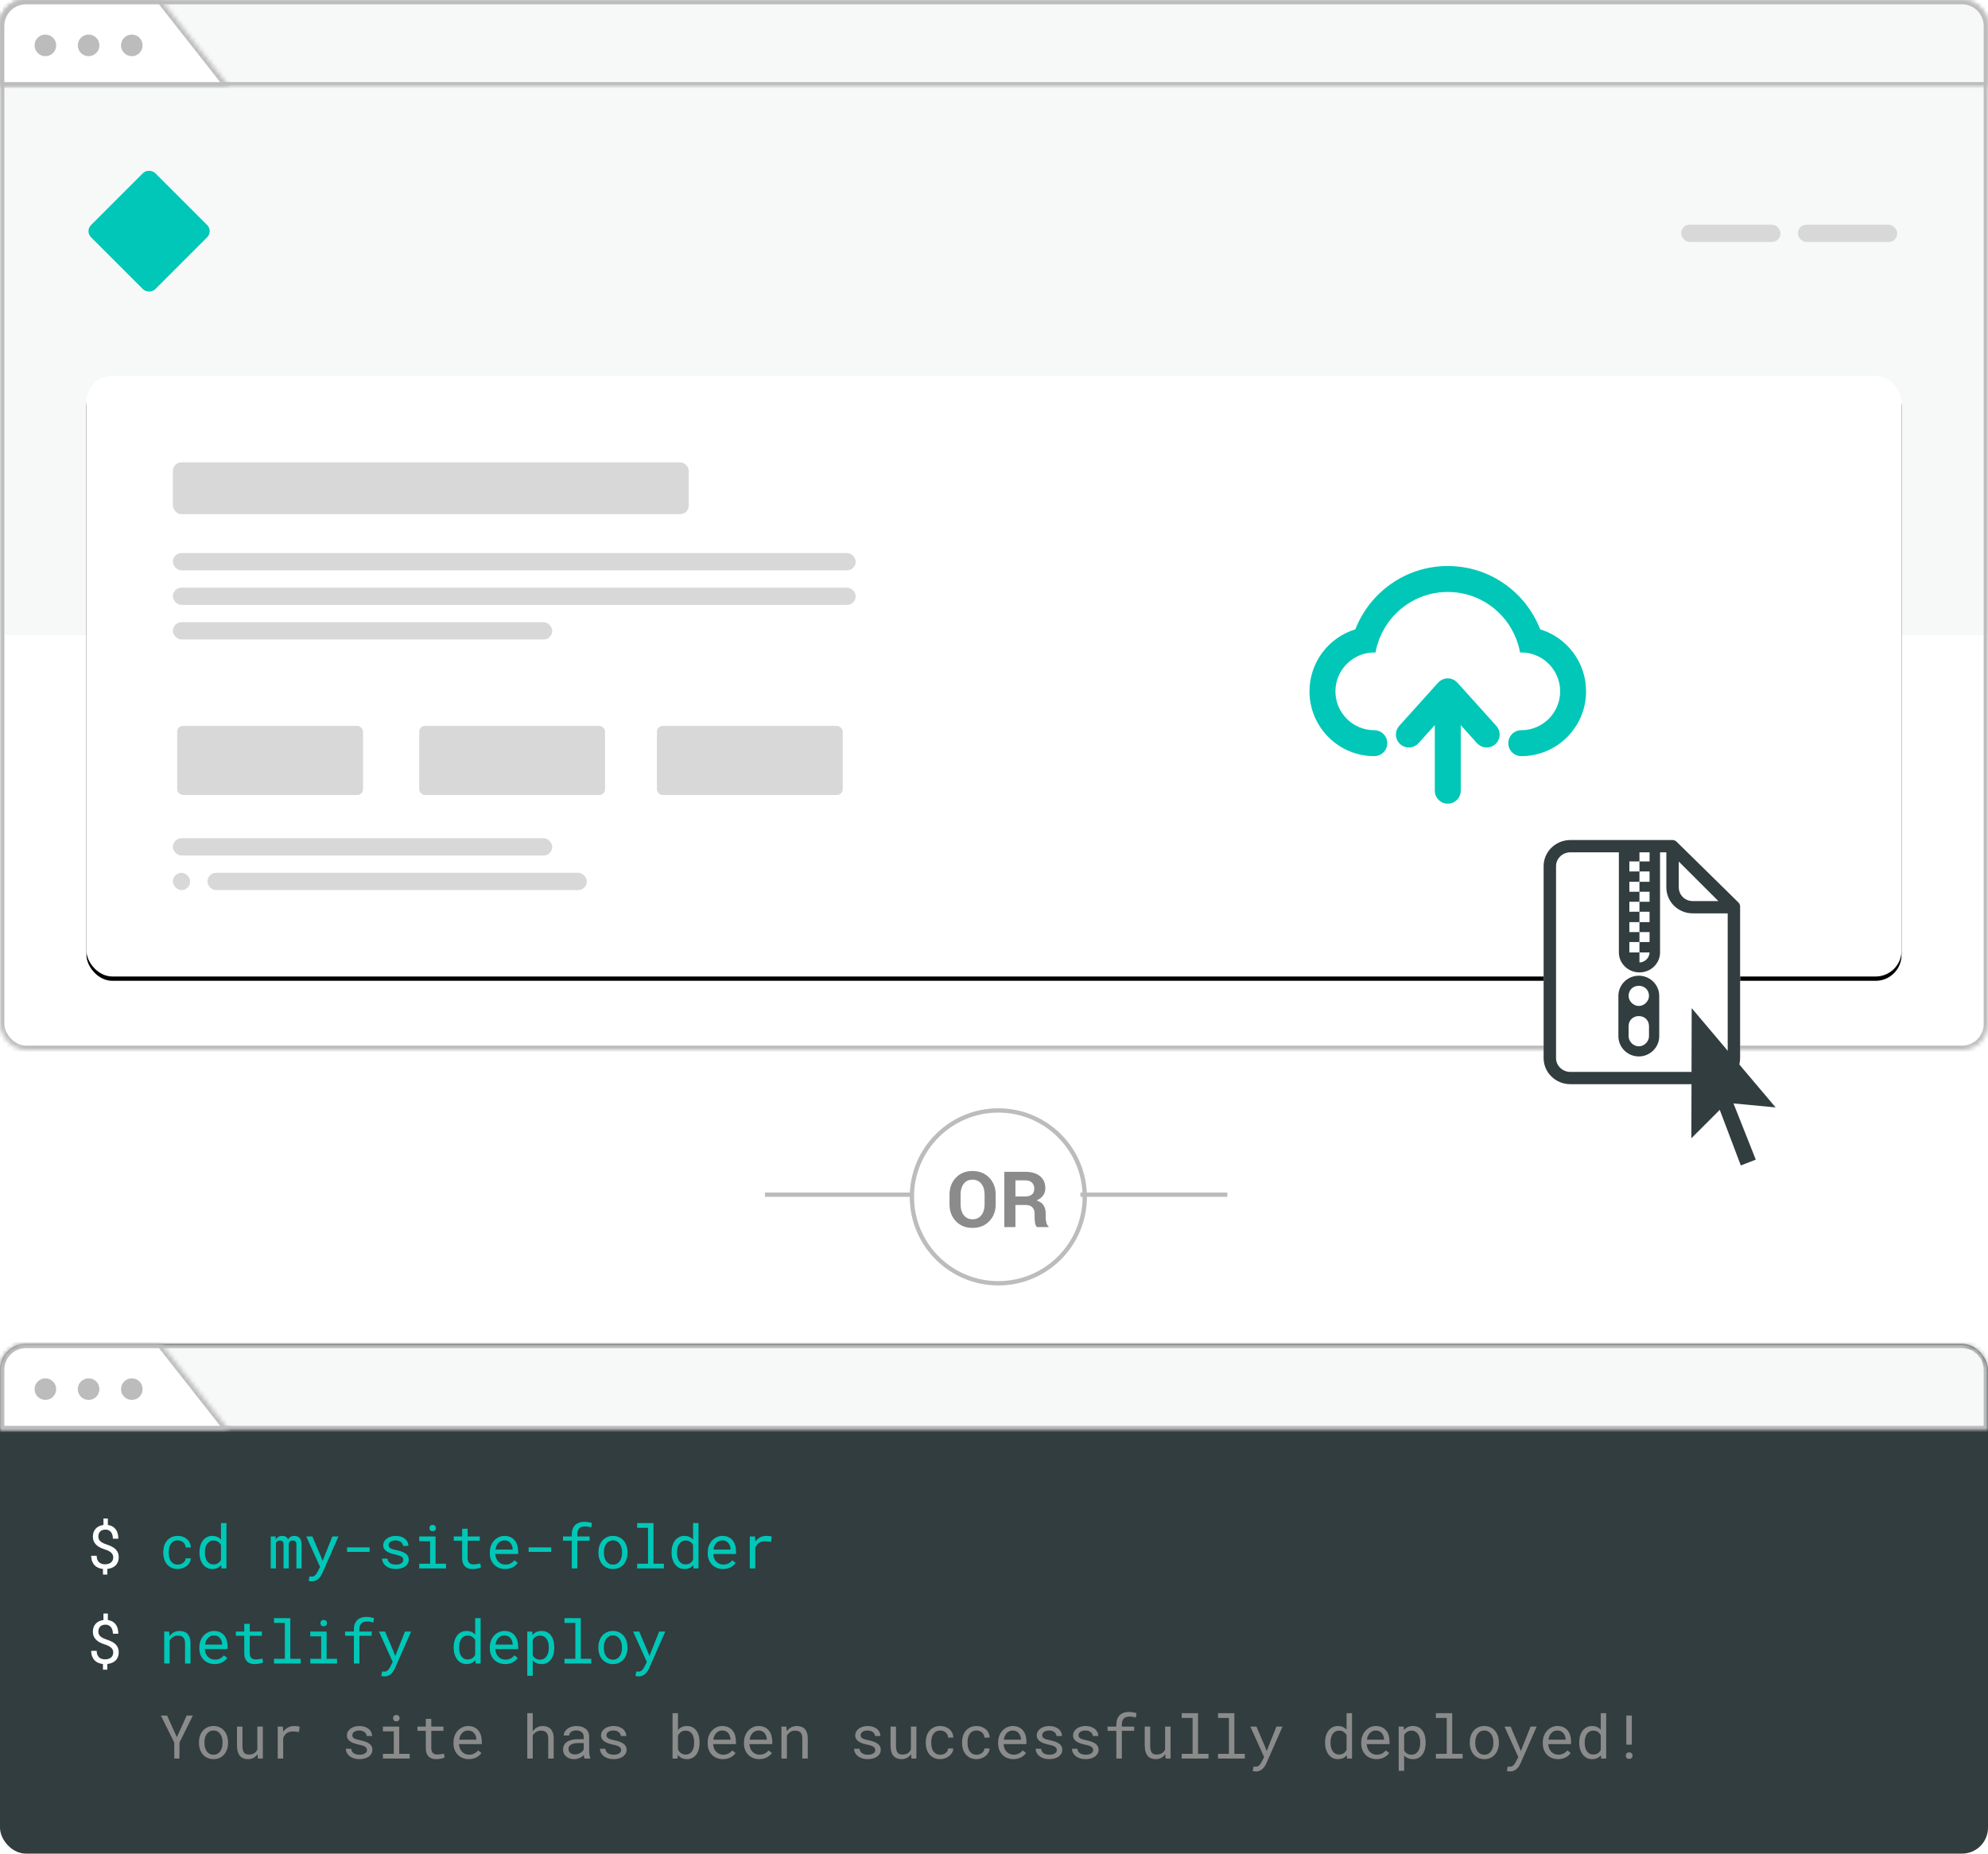 <?xml version="1.0" encoding="UTF-8"?>
<svg width="460px" height="429px" viewBox="0 0 460 429" version="1.1" xmlns="http://www.w3.org/2000/svg" xmlns:xlink="http://www.w3.org/1999/xlink">
    <!-- Generator: Sketch 42 (36781) - http://www.bohemiancoding.com/sketch -->
    <title>deploy-methods</title>
    <desc>Created with Sketch.</desc>
    <defs>
        <rect id="path-1" x="0" y="0" width="460" height="243" rx="6"></rect>
        <mask id="mask-2" maskContentUnits="userSpaceOnUse" maskUnits="objectBoundingBox" x="0" y="0" width="460" height="243" fill="white">
            <use xlink:href="#path-1"></use>
        </mask>
        <rect id="path-3" x="20" y="87" width="420" height="139" rx="6"></rect>
        <filter x="-50%" y="-50%" width="200%" height="200%" filterUnits="objectBoundingBox" id="filter-4">
            <feOffset dx="0" dy="1" in="SourceAlpha" result="shadowOffsetOuter1"></feOffset>
            <feGaussianBlur stdDeviation="1" in="shadowOffsetOuter1" result="shadowBlurOuter1"></feGaussianBlur>
            <feColorMatrix values="0 0 0 0 0   0 0 0 0 0   0 0 0 0 0  0 0 0 0.11 0" type="matrix" in="shadowBlurOuter1"></feColorMatrix>
        </filter>
        <rect id="path-5" x="250" y="107" width="170" height="99" rx="6"></rect>
        <mask id="mask-6" maskContentUnits="userSpaceOnUse" maskUnits="objectBoundingBox" x="0" y="0" width="170" height="99" fill="white">
            <use xlink:href="#path-5"></use>
        </mask>
        <path d="M0,6.001 C0,2.687 2.687,0 6.006,0 L453.994,0 C457.311,0 460,2.677 460,6.001 L460,20 L0,20 L0,6.001 Z" id="path-7"></path>
        <mask id="mask-8" maskContentUnits="userSpaceOnUse" maskUnits="objectBoundingBox" x="0" y="0" width="460" height="20" fill="white">
            <use xlink:href="#path-7"></use>
        </mask>
        <path d="M0,6.001 C0,2.687 2.681,0 6,0 L37.281,0 L53,20 L0,20 L0,6.001 Z" id="path-9"></path>
        <mask id="mask-10" maskContentUnits="userSpaceOnUse" maskUnits="objectBoundingBox" x="0" y="0" width="53" height="20" fill="white">
            <use xlink:href="#path-9"></use>
        </mask>
        <path d="M0,6.001 C0,2.687 2.687,0 6.006,0 L453.994,0 C457.311,0 460,2.677 460,6.001 L460,20 L0,20 L0,6.001 Z" id="path-11"></path>
        <mask id="mask-12" maskContentUnits="userSpaceOnUse" maskUnits="objectBoundingBox" x="0" y="0" width="460" height="20" fill="white">
            <use xlink:href="#path-11"></use>
        </mask>
        <path d="M0,6.001 C0,2.687 2.681,0 6,0 L37.281,0 L53,20 L0,20 L0,6.001 Z" id="path-13"></path>
        <mask id="mask-14" maskContentUnits="userSpaceOnUse" maskUnits="objectBoundingBox" x="0" y="0" width="53" height="20" fill="white">
            <use xlink:href="#path-13"></use>
        </mask>
        <polygon id="path-15" points="34.434 39.319 34.364 69.437 40.932 62.862 45.804 75.729 49.265 74.386 44.109 61.378 53.854 62.296"></polygon>
        <mask id="mask-16" maskContentUnits="userSpaceOnUse" maskUnits="objectBoundingBox" x="-2" y="-2" width="23.491" height="40.41">
            <rect x="32.364" y="37.319" width="23.491" height="40.41" fill="white"></rect>
            <use xlink:href="#path-15" fill="black"></use>
        </mask>
    </defs>
    <g id="Comparisons" stroke="none" stroke-width="1" fill="none" fill-rule="evenodd">
        <g id="gh-pages" transform="translate(-730, -2310)">
            <g id="deploy-options" transform="translate(249, 2304)">
                <g id="deploy-methods" transform="translate(481, 6)">
                    <g id="browser-copy">
                        <g id="base">
                            <rect id="Rectangle-3" fill="#F7F8F8" x="0" y="20" width="460" height="127"></rect>
                            <use id="Rectangle-3-Copy" stroke="#BCBCBC" mask="url(#mask-2)" stroke-width="2" xlink:href="#path-1"></use>
                            <g id="Rectangle-3-Copy-4">
                                <use fill="black" fill-opacity="1" filter="url(#filter-4)" xlink:href="#path-3"></use>
                                <use fill="#FFFFFF" fill-rule="evenodd" xlink:href="#path-3"></use>
                            </g>
                            <use id="Rectangle-3-Copy-6" stroke="#00C7B7" mask="url(#mask-6)" stroke-width="4" stroke-dasharray="4,6" xlink:href="#path-5"></use>
                            <path d="M346.986,169.719 L346.986,169.713 C346.923,169.055 346.648,168.458 346.23,167.994 L346.23,167.994 L346.222,167.984 C346.22,167.984 346.22,167.982 346.218,167.982 L337.228,157.993 L337.221,158 C336.672,157.39 335.885,157 334.999,157 C334.114,157 333.326,157.391 332.777,158 L332.769,157.993 L323.781,167.98 C323.779,167.982 323.777,167.984 323.775,167.986 L323.769,167.993 L323.769,167.993 C323.292,168.525 323,169.229 323,170 C323,170.518 323.131,171.005 323.362,171.43 C323.87,172.365 324.861,173 326,173 C326.033,173 326.066,172.998 326.099,172.997 C326.118,172.996 326.137,172.996 326.156,172.995 C326.178,172.994 326.199,172.992 326.221,172.99 C326.254,172.988 326.287,172.984 326.319,172.982 C326.331,172.98 326.343,172.978 326.355,172.976 C326.399,172.972 326.442,172.965 326.485,172.958 C326.486,172.958 326.488,172.958 326.489,172.957 C327.175,172.845 327.783,172.499 328.229,172.004 L328.229,172.004 L332,167.818 L332,183 C332,184.657 333.343,186 335,186 C336.657,186 338,184.657 338,183 L338,167.818 L341.77,172.006 L341.77,172.006 C342.216,172.501 342.826,172.847 343.512,172.959 L343.514,172.959 C343.559,172.966 343.602,172.972 343.647,172.978 C343.658,172.978 343.669,172.98 343.68,172.982 C343.713,172.984 343.747,172.988 343.78,172.99 C343.801,172.992 343.823,172.994 343.843,172.995 C343.863,172.996 343.883,172.996 343.903,172.997 C343.936,172.999 343.967,173 344,173 C345.657,173 347,171.657 347,170 L347,169.998 C347,169.904 346.995,169.811 346.986,169.719 Z M356.387,145.656 C353.048,137.086 344.753,131 335,131 C325.248,131 316.952,137.086 313.613,145.655 C307.47,147.532 303,153.243 303,160 C303,168.284 309.716,175 318,175 C319.657,175 321,173.657 321,172 C321,170.343 319.657,169 318,169 C313.029,169 309,164.971 309,160 C309,157.32 310.178,154.92 312.037,153.272 C312.229,153.102 312.429,152.941 312.634,152.787 C312.647,152.777 312.661,152.767 312.674,152.757 C312.868,152.613 313.069,152.479 313.274,152.351 C313.306,152.331 313.338,152.312 313.37,152.293 C313.562,152.177 313.758,152.068 313.958,151.967 C314.013,151.939 314.069,151.913 314.125,151.887 C314.309,151.798 314.496,151.715 314.686,151.639 C314.769,151.606 314.854,151.577 314.938,151.547 C315.109,151.485 315.281,151.424 315.457,151.372 C315.573,151.338 315.693,151.31 315.811,151.281 C315.963,151.243 316.114,151.202 316.268,151.172 C316.43,151.14 316.596,151.119 316.761,151.097 C316.88,151.081 316.997,151.058 317.117,151.047 C317.408,151.017 317.702,151 318,151 C318.094,151 318.185,151.011 318.278,151.014 C318.369,150.501 318.484,149.997 318.62,149.502 C318.653,149.381 318.698,149.265 318.734,149.145 C318.846,148.77 318.961,148.396 319.098,148.033 C319.139,147.923 319.19,147.818 319.233,147.709 C319.381,147.339 319.533,146.972 319.706,146.616 C319.748,146.53 319.796,146.448 319.839,146.363 C320.027,145.991 320.223,145.622 320.438,145.266 C323.406,140.318 328.808,137 335,137 C341.191,137 346.596,140.318 349.562,145.266 C349.775,145.623 349.972,145.991 350.16,146.363 C350.203,146.448 350.251,146.53 350.293,146.616 C350.466,146.972 350.618,147.34 350.766,147.709 C350.809,147.818 350.86,147.923 350.901,148.033 C351.039,148.396 351.153,148.77 351.266,149.145 C351.301,149.265 351.346,149.381 351.379,149.502 C351.516,149.997 351.63,150.501 351.721,151.014 C351.814,151.011 351.906,151 352,151 C352.298,151 352.592,151.016 352.882,151.045 C353.002,151.057 353.119,151.079 353.238,151.095 C353.402,151.118 353.568,151.138 353.73,151.17 C353.886,151.2 354.037,151.24 354.187,151.279 C354.306,151.308 354.425,151.336 354.541,151.37 C354.717,151.422 354.89,151.483 355.06,151.545 C355.144,151.576 355.23,151.604 355.312,151.637 C355.503,151.713 355.689,151.797 355.874,151.885 C355.93,151.911 355.986,151.938 356.041,151.965 C356.242,152.066 356.437,152.175 356.629,152.291 C356.661,152.31 356.693,152.33 356.725,152.349 C356.932,152.477 357.131,152.612 357.327,152.755 C357.34,152.765 357.354,152.775 357.367,152.785 C357.573,152.939 357.772,153.1 357.964,153.27 C359.822,154.921 361,157.32 361,160 C361,164.971 356.971,169 352,169 C350.343,169 349,170.343 349,172 C349,173.657 350.343,175 352,175 C360.284,175 367,168.284 367,160 C367,153.243 362.529,147.532 356.387,145.656 Z" id="Shape" fill="#00C7B7"></path>
                            <use id="Rectangle-3-Copy-2" stroke="#BCBCBC" mask="url(#mask-8)" stroke-width="2" fill="#F7F8F8" xlink:href="#path-7"></use>
                            <use id="Rectangle-3-Copy-3" stroke="#BCBCBC" mask="url(#mask-10)" stroke-width="2" fill="#FFFFFF" xlink:href="#path-9"></use>
                            <circle id="Oval-2" fill="#BCBCBC" cx="10.5" cy="10.5" r="2.5"></circle>
                            <circle id="Oval-2-Copy" fill="#BCBCBC" cx="20.5" cy="10.5" r="2.5"></circle>
                            <circle id="Oval-2-Copy-2" fill="#BCBCBC" cx="30.5" cy="10.5" r="2.5"></circle>
                        </g>
                        <rect id="Rectangle-2" fill="#00C7B7" transform="translate(34.5, 53.5) rotate(-45) translate(-34.5, -53.5) " x="24" y="43" width="21" height="21" rx="2"></rect>
                        <rect id="Rectangle-4" fill="#D8D8D8" x="40" y="107" width="119.378" height="12" rx="2"></rect>
                        <rect id="Rectangle-4-Copy-4" fill="#D8D8D8" x="40" y="128" width="158" height="4" rx="2"></rect>
                        <rect id="Rectangle-4-Copy-2" fill="#D8D8D8" x="40" y="144" width="87.778" height="4" rx="2"></rect>
                        <rect id="Rectangle-4-Copy-3" fill="#D8D8D8" x="40" y="194" width="87.778" height="4" rx="2"></rect>
                        <rect id="Rectangle-4-Copy-7" fill="#D8D8D8" x="40" y="202" width="4" height="4" rx="2"></rect>
                        <rect id="Rectangle-4-Copy-11" fill="#D8D8D8" x="48" y="202" width="87.778" height="4" rx="2"></rect>
                        <rect id="Rectangle-4-Copy-6" fill="#D8D8D8" x="40" y="136" width="158" height="4" rx="2"></rect>
                        <rect id="Rectangle-2-Copy-3" fill="#D8D8D8" x="41" y="168" width="43" height="16" rx="1.34"></rect>
                        <rect id="Rectangle-2-Copy-4" fill="#D8D8D8" x="97" y="168" width="43" height="16" rx="1.34"></rect>
                        <rect id="Rectangle-2-Copy-5" fill="#D8D8D8" x="152" y="168" width="43" height="16" rx="1.34"></rect>
                        <rect id="Rectangle-4-Copy-10" fill="#D8D8D8" x="389" y="52" width="23" height="4" rx="2"></rect>
                        <rect id="Rectangle-4-Copy-9" fill="#D8D8D8" x="416" y="52" width="23" height="4" rx="2"></rect>
                    </g>
                    <g id="or" transform="translate(177, 257)">
                        <circle id="Oval-7" stroke="#BCBCBC" cx="54" cy="20" r="20"></circle>
                        <path d="M53.389,21.753 C53.389,23.323 52.893,24.621 51.899,25.646 C50.906,26.672 49.616,27.185 48.028,27.185 C46.452,27.185 45.171,26.672 44.187,25.646 C43.203,24.621 42.71,23.323 42.71,21.753 L42.71,19.45 C42.71,17.886 43.201,16.589 44.183,15.561 C45.164,14.533 46.443,14.019 48.019,14.019 C49.607,14.019 50.899,14.533 51.895,15.561 C52.891,16.589 53.389,17.886 53.389,19.45 L53.389,21.753 Z M50.823,19.433 C50.823,18.437 50.574,17.619 50.076,16.98 C49.578,16.342 48.892,16.022 48.019,16.022 C47.146,16.022 46.469,16.34 45.989,16.976 C45.508,17.612 45.268,18.431 45.268,19.433 L45.268,21.753 C45.268,22.767 45.511,23.593 45.998,24.231 C46.484,24.87 47.161,25.189 48.028,25.189 C48.907,25.189 49.592,24.87 50.084,24.231 C50.577,23.593 50.823,22.767 50.823,21.753 L50.823,19.433 Z M57.959,21.885 L57.959,27 L55.393,27 L55.393,14.203 L60.218,14.203 C61.677,14.203 62.818,14.536 63.642,15.201 C64.465,15.866 64.876,16.793 64.876,17.982 C64.876,18.645 64.704,19.213 64.358,19.688 C64.012,20.162 63.505,20.546 62.837,20.839 C63.593,21.062 64.137,21.434 64.468,21.955 C64.799,22.477 64.964,23.121 64.964,23.889 L64.964,24.829 C64.964,25.187 65.013,25.56 65.109,25.95 C65.206,26.339 65.372,26.628 65.606,26.815 L65.606,27 L62.96,27 C62.726,26.812 62.574,26.499 62.503,26.06 C62.433,25.62 62.398,25.204 62.398,24.812 L62.398,23.906 C62.398,23.268 62.224,22.771 61.875,22.417 C61.526,22.062 61.036,21.885 60.403,21.885 L57.959,21.885 Z M57.959,19.907 L60.174,19.907 C60.895,19.907 61.433,19.755 61.787,19.45 C62.142,19.146 62.319,18.694 62.319,18.097 C62.319,17.511 62.142,17.045 61.787,16.699 C61.433,16.354 60.91,16.181 60.218,16.181 L57.959,16.181 L57.959,19.907 Z" id="OR-Copy" fill="#8B8B8B"></path>
                        <path d="M73.5,19.5 L106.485,19.5" id="Line" stroke="#BCBCBC" stroke-linecap="square"></path>
                        <path d="M0.5,19.5 L33.485,19.5" id="Line-Copy" stroke="#BCBCBC" stroke-linecap="square"></path>
                    </g>
                    <g id="browser-copy-2" transform="translate(0, 311)">
                        <g id="base">
                            <rect id="Rectangle-3-Copy" fill="#313D3E" x="0" y="0" width="460" height="118" rx="6"></rect>
                            <use id="Rectangle-3-Copy-2" stroke="#BCBCBC" mask="url(#mask-12)" stroke-width="2" fill="#F7F8F8" xlink:href="#path-11"></use>
                            <use id="Rectangle-3-Copy-3" stroke="#BCBCBC" mask="url(#mask-14)" stroke-width="2" fill="#FFFFFF" xlink:href="#path-13"></use>
                            <circle id="Oval-2" fill="#BCBCBC" cx="10.5" cy="10.5" r="2.5"></circle>
                            <circle id="Oval-2-Copy" fill="#BCBCBC" cx="20.5" cy="10.5" r="2.5"></circle>
                            <circle id="Oval-2-Copy-2" fill="#BCBCBC" cx="30.5" cy="10.5" r="2.5"></circle>
                        </g>
                        <path d="M26.2,49.437 C26.205,49.022 26.053,48.666 25.746,48.37 C25.438,48.074 24.949,47.816 24.279,47.598 C23.855,47.465 23.473,47.313 23.131,47.14 C22.789,46.966 22.496,46.76 22.252,46.521 C22.009,46.282 21.821,46.007 21.688,45.697 C21.556,45.387 21.49,45.03 21.49,44.624 C21.49,44.241 21.548,43.895 21.665,43.585 C21.781,43.275 21.945,43.005 22.157,42.775 C22.369,42.545 22.626,42.359 22.929,42.218 C23.232,42.076 23.568,41.983 23.938,41.938 L23.938,40.434 L24.956,40.434 L24.956,41.938 C25.722,42.042 26.316,42.365 26.74,42.905 C27.164,43.445 27.378,44.18 27.383,45.109 L26.125,45.109 C26.125,44.804 26.087,44.523 26.012,44.265 C25.937,44.008 25.828,43.787 25.684,43.602 C25.541,43.417 25.364,43.273 25.154,43.168 C24.945,43.063 24.705,43.011 24.437,43.011 C23.885,43.011 23.468,43.154 23.186,43.441 C22.903,43.729 22.759,44.116 22.755,44.604 C22.755,44.831 22.791,45.034 22.864,45.212 C22.937,45.39 23.052,45.551 23.209,45.697 C23.367,45.843 23.569,45.979 23.818,46.104 C24.066,46.229 24.366,46.351 24.717,46.47 C25.145,46.611 25.53,46.768 25.872,46.941 C26.214,47.115 26.503,47.317 26.74,47.55 C26.977,47.782 27.158,48.051 27.284,48.356 C27.409,48.662 27.472,49.017 27.472,49.423 C27.472,49.819 27.409,50.175 27.284,50.489 C27.158,50.804 26.982,51.074 26.754,51.299 C26.526,51.525 26.249,51.706 25.923,51.843 C25.597,51.979 25.236,52.068 24.84,52.109 L24.84,53.422 L23.821,53.422 L23.821,52.116 C23.466,52.08 23.125,51.998 22.799,51.87 C22.473,51.743 22.185,51.557 21.935,51.313 C21.684,51.069 21.483,50.763 21.333,50.394 C21.183,50.024 21.107,49.582 21.107,49.067 L22.372,49.067 C22.372,49.45 22.429,49.768 22.543,50.021 C22.657,50.274 22.804,50.476 22.984,50.626 C23.164,50.776 23.368,50.883 23.596,50.947 C23.824,51.011 24.054,51.043 24.286,51.043 C24.582,51.043 24.849,51.007 25.086,50.934 C25.323,50.861 25.523,50.755 25.688,50.616 C25.852,50.477 25.978,50.308 26.067,50.11 C26.156,49.912 26.2,49.687 26.2,49.437 Z M26.2,71.437 C26.205,71.022 26.053,70.666 25.746,70.37 C25.438,70.074 24.949,69.816 24.279,69.598 C23.855,69.465 23.473,69.313 23.131,69.14 C22.789,68.966 22.496,68.76 22.252,68.521 C22.009,68.282 21.821,68.007 21.688,67.697 C21.556,67.387 21.49,67.03 21.49,66.624 C21.49,66.241 21.548,65.895 21.665,65.585 C21.781,65.275 21.945,65.005 22.157,64.775 C22.369,64.545 22.626,64.359 22.929,64.218 C23.232,64.076 23.568,63.983 23.938,63.938 L23.938,62.434 L24.956,62.434 L24.956,63.938 C25.722,64.042 26.316,64.365 26.74,64.905 C27.164,65.445 27.378,66.18 27.383,67.109 L26.125,67.109 C26.125,66.804 26.087,66.523 26.012,66.265 C25.937,66.008 25.828,65.787 25.684,65.602 C25.541,65.417 25.364,65.273 25.154,65.168 C24.945,65.063 24.705,65.011 24.437,65.011 C23.885,65.011 23.468,65.154 23.186,65.441 C22.903,65.729 22.759,66.116 22.755,66.604 C22.755,66.831 22.791,67.034 22.864,67.212 C22.937,67.39 23.052,67.551 23.209,67.697 C23.367,67.843 23.569,67.979 23.818,68.104 C24.066,68.229 24.366,68.351 24.717,68.47 C25.145,68.611 25.53,68.768 25.872,68.941 C26.214,69.115 26.503,69.317 26.74,69.55 C26.977,69.782 27.158,70.051 27.284,70.356 C27.409,70.662 27.472,71.017 27.472,71.423 C27.472,71.819 27.409,72.175 27.284,72.489 C27.158,72.804 26.982,73.074 26.754,73.299 C26.526,73.525 26.249,73.706 25.923,73.843 C25.597,73.979 25.236,74.068 24.84,74.109 L24.84,75.422 L23.821,75.422 L23.821,74.116 C23.466,74.08 23.125,73.998 22.799,73.87 C22.473,73.743 22.185,73.557 21.935,73.313 C21.684,73.069 21.483,72.763 21.333,72.394 C21.183,72.024 21.107,71.582 21.107,71.067 L22.372,71.067 C22.372,71.45 22.429,71.768 22.543,72.021 C22.657,72.274 22.804,72.476 22.984,72.626 C23.164,72.776 23.368,72.883 23.596,72.947 C23.824,73.011 24.054,73.043 24.286,73.043 C24.582,73.043 24.849,73.007 25.086,72.934 C25.323,72.861 25.523,72.755 25.688,72.616 C25.852,72.477 25.978,72.308 26.067,72.11 C26.156,71.912 26.2,71.687 26.2,71.437 Z" id="$-$" fill="#FFFFFF"></path>
                        <path d="M41.144,51.111 C41.371,51.111 41.594,51.075 41.81,51.002 C42.027,50.929 42.219,50.828 42.388,50.698 C42.556,50.568 42.692,50.415 42.794,50.24 C42.897,50.064 42.951,49.874 42.955,49.669 L44.151,49.669 C44.147,49.997 44.061,50.31 43.895,50.609 C43.729,50.907 43.507,51.169 43.229,51.395 C42.951,51.621 42.632,51.801 42.271,51.935 C41.911,52.069 41.535,52.137 41.144,52.137 C40.583,52.137 40.093,52.036 39.674,51.836 C39.255,51.635 38.905,51.365 38.625,51.026 C38.344,50.686 38.133,50.294 37.992,49.85 C37.851,49.406 37.78,48.938 37.78,48.445 L37.78,48.158 C37.78,47.671 37.851,47.203 37.992,46.757 C38.133,46.31 38.344,45.917 38.625,45.578 C38.905,45.238 39.255,44.968 39.674,44.768 C40.093,44.567 40.583,44.467 41.144,44.467 C41.581,44.467 41.983,44.536 42.35,44.675 C42.717,44.814 43.034,45.003 43.3,45.243 C43.567,45.482 43.775,45.766 43.926,46.094 C44.076,46.422 44.151,46.773 44.151,47.146 L42.955,47.146 C42.951,46.923 42.902,46.712 42.808,46.514 C42.715,46.316 42.588,46.142 42.429,45.991 C42.269,45.841 42.079,45.722 41.858,45.636 C41.637,45.549 41.399,45.506 41.144,45.506 C40.752,45.506 40.422,45.584 40.156,45.742 C39.889,45.899 39.674,46.104 39.51,46.357 C39.346,46.61 39.228,46.894 39.158,47.208 C39.087,47.522 39.052,47.839 39.052,48.158 L39.052,48.445 C39.052,48.769 39.087,49.089 39.158,49.406 C39.228,49.722 39.345,50.007 39.506,50.26 C39.668,50.513 39.882,50.718 40.149,50.875 C40.416,51.033 40.747,51.111 41.144,51.111 Z M46.154,48.24 C46.154,47.689 46.224,47.182 46.363,46.719 C46.502,46.257 46.7,45.859 46.958,45.526 C47.215,45.194 47.526,44.934 47.891,44.747 C48.255,44.56 48.663,44.467 49.114,44.467 C49.556,44.467 49.943,44.541 50.273,44.689 C50.603,44.837 50.889,45.052 51.131,45.335 L51.131,41.5 L52.396,41.5 L52.396,52 L51.233,52 L51.179,51.221 C50.933,51.521 50.639,51.749 50.297,51.904 C49.955,52.059 49.556,52.137 49.101,52.137 C48.654,52.137 48.25,52.041 47.887,51.85 C47.525,51.658 47.216,51.394 46.961,51.057 C46.706,50.719 46.507,50.322 46.366,49.864 C46.225,49.406 46.154,48.912 46.154,48.384 L46.154,48.24 Z M47.419,48.384 C47.419,48.744 47.458,49.086 47.535,49.409 C47.613,49.733 47.732,50.018 47.894,50.264 C48.056,50.51 48.262,50.705 48.513,50.848 C48.763,50.992 49.064,51.063 49.415,51.063 C49.629,51.063 49.823,51.038 49.996,50.988 C50.169,50.938 50.326,50.866 50.468,50.773 C50.609,50.68 50.734,50.568 50.844,50.438 C50.953,50.308 51.049,50.163 51.131,50.004 L51.131,46.572 C50.967,46.271 50.746,46.024 50.468,45.831 C50.19,45.637 49.843,45.54 49.429,45.54 C49.073,45.54 48.769,45.613 48.516,45.759 C48.263,45.905 48.056,46.102 47.894,46.35 C47.732,46.598 47.613,46.886 47.535,47.211 C47.458,47.537 47.419,47.88 47.419,48.24 L47.419,48.384 Z M63.777,44.604 L63.812,45.301 C63.962,45.041 64.159,44.838 64.403,44.692 C64.647,44.547 64.942,44.471 65.288,44.467 C65.967,44.467 66.421,44.731 66.648,45.26 C66.794,45.023 66.987,44.833 67.226,44.689 C67.465,44.545 67.756,44.471 68.098,44.467 C68.64,44.467 69.057,44.633 69.349,44.966 C69.64,45.299 69.786,45.802 69.786,46.477 L69.786,52 L68.583,52 L68.583,46.463 C68.583,45.843 68.298,45.535 67.729,45.54 C67.578,45.54 67.448,45.561 67.339,45.602 C67.229,45.643 67.138,45.698 67.065,45.769 C66.993,45.84 66.936,45.922 66.895,46.015 C66.854,46.109 66.826,46.205 66.812,46.306 L66.812,52 L65.609,52 L65.609,46.456 C65.609,46.16 65.543,45.932 65.411,45.772 C65.279,45.613 65.069,45.535 64.782,45.54 C64.518,45.54 64.313,45.592 64.167,45.697 C64.021,45.802 63.914,45.941 63.846,46.114 L63.846,52 L62.643,52 L62.643,44.604 L63.777,44.604 Z M74.318,49.375 L74.646,50.271 L76.902,44.604 L78.317,44.604 L74.564,53.142 C74.478,53.333 74.367,53.536 74.233,53.75 C74.098,53.964 73.936,54.162 73.744,54.345 C73.553,54.527 73.329,54.68 73.074,54.803 C72.819,54.926 72.525,54.987 72.192,54.987 C72.133,54.987 72.067,54.984 71.994,54.977 C71.921,54.97 71.848,54.961 71.775,54.95 C71.702,54.938 71.634,54.926 71.57,54.912 C71.507,54.898 71.454,54.887 71.413,54.878 L71.618,53.846 C71.65,53.846 71.693,53.848 71.748,53.853 C71.803,53.857 71.86,53.862 71.919,53.866 C71.978,53.871 72.035,53.874 72.09,53.876 C72.145,53.879 72.188,53.88 72.22,53.88 C72.393,53.88 72.551,53.832 72.695,53.736 C72.838,53.641 72.966,53.527 73.078,53.395 C73.189,53.262 73.285,53.126 73.365,52.984 C73.444,52.843 73.507,52.727 73.553,52.636 L74.059,51.651 L70.873,44.604 L72.288,44.604 L74.318,49.375 Z M85.529,48.165 L80.3,48.165 L80.3,47.126 L85.529,47.126 L85.529,48.165 Z M93.322,50.038 C93.322,49.888 93.293,49.752 93.233,49.631 C93.174,49.511 93.074,49.4 92.933,49.3 C92.791,49.2 92.604,49.107 92.372,49.023 C92.14,48.939 91.85,48.862 91.504,48.794 C91.08,48.707 90.694,48.603 90.345,48.479 C89.997,48.356 89.698,48.209 89.45,48.039 C89.201,47.868 89.009,47.667 88.872,47.437 C88.735,47.207 88.667,46.939 88.667,46.634 C88.667,46.333 88.738,46.052 88.879,45.79 C89.02,45.528 89.218,45.299 89.474,45.103 C89.729,44.907 90.033,44.752 90.386,44.638 C90.739,44.524 91.128,44.467 91.552,44.467 C92.007,44.467 92.418,44.526 92.782,44.645 C93.147,44.763 93.457,44.927 93.712,45.137 C93.967,45.346 94.164,45.591 94.303,45.872 C94.442,46.152 94.512,46.454 94.512,46.777 L93.247,46.777 C93.247,46.618 93.206,46.462 93.124,46.309 C93.042,46.156 92.928,46.021 92.782,45.902 C92.636,45.784 92.46,45.688 92.252,45.615 C92.045,45.542 91.812,45.506 91.552,45.506 C91.283,45.506 91.047,45.535 90.844,45.595 C90.641,45.654 90.473,45.734 90.338,45.834 C90.204,45.934 90.103,46.05 90.034,46.183 C89.966,46.315 89.932,46.451 89.932,46.593 C89.932,46.739 89.959,46.868 90.014,46.982 C90.068,47.096 90.163,47.199 90.297,47.29 C90.432,47.381 90.612,47.463 90.837,47.536 C91.063,47.609 91.349,47.68 91.695,47.748 C92.151,47.844 92.559,47.954 92.919,48.08 C93.279,48.205 93.582,48.355 93.828,48.531 C94.074,48.706 94.262,48.91 94.392,49.143 C94.522,49.375 94.587,49.644 94.587,49.949 C94.587,50.277 94.513,50.576 94.365,50.845 C94.217,51.114 94.01,51.344 93.746,51.535 C93.482,51.727 93.165,51.875 92.796,51.979 C92.427,52.084 92.023,52.137 91.586,52.137 C91.085,52.137 90.638,52.069 90.246,51.935 C89.854,51.801 89.523,51.623 89.251,51.402 C88.98,51.181 88.773,50.924 88.629,50.633 C88.486,50.341 88.414,50.038 88.414,49.724 L89.679,49.724 C89.697,49.983 89.766,50.202 89.887,50.38 C90.008,50.558 90.158,50.701 90.338,50.811 C90.518,50.92 90.718,50.997 90.937,51.043 C91.155,51.089 91.372,51.111 91.586,51.111 C92.119,51.111 92.541,51.013 92.851,50.817 C93.16,50.621 93.318,50.362 93.322,50.038 Z M97.007,44.604 L100.787,44.604 L100.787,50.906 L103.2,50.906 L103.2,52 L97.007,52 L97.007,50.906 L99.522,50.906 L99.522,45.704 L97.007,45.704 L97.007,44.604 Z M99.358,42.662 C99.358,42.452 99.421,42.276 99.546,42.132 C99.672,41.989 99.862,41.917 100.117,41.917 C100.368,41.917 100.557,41.989 100.685,42.132 C100.812,42.276 100.876,42.452 100.876,42.662 C100.876,42.867 100.812,43.038 100.685,43.175 C100.557,43.312 100.368,43.38 100.117,43.38 C99.862,43.38 99.672,43.312 99.546,43.175 C99.421,43.038 99.358,42.867 99.358,42.662 Z M108.204,42.812 L108.204,44.604 L111.021,44.604 L111.021,45.581 L108.204,45.581 L108.204,49.601 C108.204,49.888 108.241,50.125 108.313,50.312 C108.386,50.498 108.487,50.648 108.614,50.759 C108.742,50.871 108.889,50.95 109.055,50.995 C109.222,51.041 109.398,51.063 109.585,51.063 C109.722,51.063 109.863,51.056 110.009,51.04 C110.155,51.024 110.297,51.004 110.436,50.981 C110.575,50.959 110.705,50.935 110.826,50.91 C110.946,50.885 111.046,50.863 111.123,50.845 L111.301,51.74 C111.196,51.804 111.068,51.86 110.918,51.908 C110.768,51.956 110.604,51.997 110.426,52.031 C110.248,52.065 110.06,52.091 109.862,52.109 C109.664,52.128 109.466,52.137 109.271,52.137 C108.942,52.137 108.636,52.09 108.351,51.997 C108.066,51.903 107.819,51.755 107.609,51.552 C107.4,51.349 107.235,51.087 107.114,50.766 C106.993,50.445 106.933,50.056 106.933,49.601 L106.933,45.581 L104.991,45.581 L104.991,44.604 L106.933,44.604 L106.933,42.812 L108.204,42.812 Z M116.879,52.137 C116.359,52.137 115.882,52.048 115.447,51.87 C115.012,51.692 114.639,51.444 114.329,51.125 C114.019,50.806 113.778,50.428 113.604,49.99 C113.431,49.553 113.345,49.077 113.345,48.562 L113.345,48.274 C113.345,47.677 113.44,47.143 113.632,46.671 C113.823,46.2 114.077,45.801 114.394,45.475 C114.711,45.149 115.071,44.9 115.474,44.727 C115.877,44.553 116.291,44.467 116.715,44.467 C117.248,44.467 117.714,44.559 118.113,44.744 C118.512,44.928 118.843,45.183 119.107,45.509 C119.372,45.835 119.569,46.219 119.699,46.661 C119.829,47.103 119.894,47.582 119.894,48.097 L119.894,48.664 L114.609,48.664 C114.623,49.001 114.688,49.318 114.804,49.614 C114.92,49.91 115.08,50.169 115.283,50.39 C115.486,50.611 115.728,50.785 116.011,50.913 C116.293,51.041 116.605,51.104 116.947,51.104 C117.398,51.104 117.799,51.013 118.15,50.831 C118.501,50.649 118.793,50.407 119.025,50.106 L119.798,50.708 C119.675,50.895 119.521,51.074 119.336,51.245 C119.152,51.416 118.939,51.567 118.697,51.699 C118.456,51.831 118.182,51.937 117.877,52.017 C117.572,52.097 117.239,52.137 116.879,52.137 Z M116.715,45.506 C116.46,45.506 116.218,45.553 115.99,45.646 C115.762,45.739 115.557,45.876 115.375,46.056 C115.193,46.236 115.039,46.457 114.914,46.719 C114.788,46.981 114.701,47.283 114.65,47.625 L118.629,47.625 L118.629,47.529 C118.615,47.283 118.569,47.039 118.489,46.798 C118.409,46.556 118.292,46.34 118.137,46.148 C117.982,45.957 117.787,45.802 117.552,45.684 C117.318,45.565 117.038,45.506 116.715,45.506 Z M127.543,48.165 L122.313,48.165 L122.313,47.126 L127.543,47.126 L127.543,48.165 Z M132.308,52 L132.308,45.581 L130.271,45.581 L130.271,44.604 L132.308,44.604 L132.308,44.084 C132.308,43.61 132.377,43.194 132.516,42.836 C132.655,42.479 132.851,42.179 133.104,41.938 C133.357,41.696 133.661,41.514 134.017,41.391 C134.372,41.268 134.769,41.206 135.206,41.206 C135.507,41.206 135.8,41.231 136.084,41.281 C136.369,41.331 136.662,41.395 136.963,41.473 L136.812,42.519 C136.626,42.455 136.408,42.399 136.16,42.351 C135.911,42.303 135.646,42.279 135.363,42.279 C134.771,42.284 134.325,42.434 134.027,42.73 C133.728,43.027 133.579,43.478 133.579,44.084 L133.579,44.604 L136.43,44.604 L136.43,45.581 L133.579,45.581 L133.579,52 L132.308,52 Z M138.474,48.233 C138.474,47.7 138.551,47.205 138.706,46.747 C138.861,46.289 139.083,45.891 139.373,45.554 C139.662,45.216 140.014,44.951 140.429,44.757 C140.843,44.564 141.311,44.467 141.83,44.467 C142.354,44.467 142.825,44.564 143.242,44.757 C143.659,44.951 144.012,45.216 144.301,45.554 C144.591,45.891 144.813,46.289 144.968,46.747 C145.123,47.205 145.2,47.7 145.2,48.233 L145.2,48.384 C145.2,48.917 145.123,49.411 144.968,49.867 C144.813,50.323 144.591,50.719 144.301,51.057 C144.012,51.394 143.66,51.658 143.245,51.85 C142.83,52.041 142.363,52.137 141.844,52.137 C141.32,52.137 140.849,52.041 140.432,51.85 C140.015,51.658 139.662,51.394 139.373,51.057 C139.083,50.719 138.861,50.323 138.706,49.867 C138.551,49.411 138.474,48.917 138.474,48.384 L138.474,48.233 Z M139.738,48.384 C139.738,48.748 139.782,49.096 139.868,49.426 C139.955,49.757 140.086,50.047 140.261,50.298 C140.437,50.549 140.657,50.747 140.921,50.893 C141.185,51.038 141.493,51.111 141.844,51.111 C142.19,51.111 142.494,51.038 142.756,50.893 C143.018,50.747 143.237,50.549 143.413,50.298 C143.588,50.047 143.719,49.757 143.806,49.426 C143.892,49.096 143.936,48.748 143.936,48.384 L143.936,48.233 C143.936,47.873 143.891,47.528 143.802,47.198 C143.713,46.867 143.581,46.577 143.406,46.326 C143.23,46.076 143.012,45.876 142.75,45.728 C142.487,45.58 142.181,45.506 141.83,45.506 C141.479,45.506 141.174,45.58 140.914,45.728 C140.654,45.876 140.437,46.076 140.261,46.326 C140.086,46.577 139.955,46.867 139.868,47.198 C139.782,47.528 139.738,47.873 139.738,48.233 L139.738,48.384 Z M147.429,41.5 L151.209,41.5 L151.209,50.906 L153.622,50.906 L153.622,52 L147.429,52 L147.429,50.906 L149.944,50.906 L149.944,42.601 L147.429,42.601 L147.429,41.5 Z M155.393,48.24 C155.393,47.689 155.462,47.182 155.601,46.719 C155.74,46.257 155.938,45.859 156.196,45.526 C156.453,45.194 156.764,44.934 157.129,44.747 C157.493,44.56 157.901,44.467 158.353,44.467 C158.795,44.467 159.181,44.541 159.511,44.689 C159.842,44.837 160.128,45.052 160.369,45.335 L160.369,41.5 L161.634,41.5 L161.634,52 L160.472,52 L160.417,51.221 C160.171,51.521 159.877,51.749 159.535,51.904 C159.193,52.059 158.795,52.137 158.339,52.137 C157.892,52.137 157.488,52.041 157.125,51.85 C156.763,51.658 156.454,51.394 156.199,51.057 C155.944,50.719 155.746,50.322 155.604,49.864 C155.463,49.406 155.393,48.912 155.393,48.384 L155.393,48.24 Z M156.657,48.384 C156.657,48.744 156.696,49.086 156.773,49.409 C156.851,49.733 156.971,50.018 157.132,50.264 C157.294,50.51 157.5,50.705 157.751,50.848 C158.002,50.992 158.302,51.063 158.653,51.063 C158.868,51.063 159.061,51.038 159.234,50.988 C159.408,50.938 159.565,50.866 159.706,50.773 C159.847,50.68 159.973,50.568 160.082,50.438 C160.191,50.308 160.287,50.163 160.369,50.004 L160.369,46.572 C160.205,46.271 159.984,46.024 159.706,45.831 C159.428,45.637 159.082,45.54 158.667,45.54 C158.312,45.54 158.007,45.613 157.754,45.759 C157.501,45.905 157.294,46.102 157.132,46.35 C156.971,46.598 156.851,46.886 156.773,47.211 C156.696,47.537 156.657,47.88 156.657,48.24 L156.657,48.384 Z M167.301,52.137 C166.781,52.137 166.304,52.048 165.869,51.87 C165.433,51.692 165.061,51.444 164.751,51.125 C164.441,50.806 164.2,50.428 164.026,49.99 C163.853,49.553 163.767,49.077 163.767,48.562 L163.767,48.274 C163.767,47.677 163.862,47.143 164.054,46.671 C164.245,46.2 164.499,45.801 164.816,45.475 C165.133,45.149 165.493,44.9 165.896,44.727 C166.299,44.553 166.713,44.467 167.137,44.467 C167.67,44.467 168.136,44.559 168.535,44.744 C168.933,44.928 169.265,45.183 169.529,45.509 C169.794,45.835 169.991,46.219 170.121,46.661 C170.25,47.103 170.315,47.582 170.315,48.097 L170.315,48.664 L165.031,48.664 C165.045,49.001 165.11,49.318 165.226,49.614 C165.342,49.91 165.502,50.169 165.705,50.39 C165.907,50.611 166.15,50.785 166.433,50.913 C166.715,51.041 167.027,51.104 167.369,51.104 C167.82,51.104 168.221,51.013 168.572,50.831 C168.923,50.649 169.215,50.407 169.447,50.106 L170.22,50.708 C170.097,50.895 169.943,51.074 169.758,51.245 C169.574,51.416 169.361,51.567 169.119,51.699 C168.878,51.831 168.604,51.937 168.299,52.017 C167.993,52.097 167.661,52.137 167.301,52.137 Z M167.137,45.506 C166.882,45.506 166.64,45.553 166.412,45.646 C166.184,45.739 165.979,45.876 165.797,46.056 C165.615,46.236 165.461,46.457 165.335,46.719 C165.21,46.981 165.122,47.283 165.072,47.625 L169.051,47.625 L169.051,47.529 C169.037,47.283 168.99,47.039 168.911,46.798 C168.831,46.556 168.714,46.34 168.559,46.148 C168.404,45.957 168.209,45.802 167.974,45.684 C167.739,45.565 167.46,45.506 167.137,45.506 Z M177.281,44.467 C177.4,44.467 177.523,44.47 177.65,44.477 C177.778,44.484 177.9,44.495 178.016,44.511 C178.132,44.527 178.239,44.547 178.337,44.569 C178.435,44.592 178.516,44.617 178.58,44.645 L178.409,45.882 C178.163,45.827 177.93,45.787 177.708,45.762 C177.487,45.737 177.256,45.725 177.015,45.725 C176.422,45.725 175.943,45.859 175.576,46.128 C175.209,46.397 174.939,46.773 174.766,47.256 L174.766,52 L173.494,52 L173.494,44.604 L174.697,44.604 L174.759,45.779 C175.06,45.374 175.421,45.054 175.842,44.819 C176.264,44.584 176.743,44.467 177.281,44.467 Z M39.127,66.604 L39.216,67.697 C39.485,67.314 39.815,67.015 40.207,66.798 C40.599,66.582 41.036,66.471 41.52,66.467 C41.907,66.467 42.259,66.521 42.576,66.631 C42.892,66.74 43.162,66.911 43.386,67.144 C43.609,67.376 43.781,67.671 43.902,68.029 C44.023,68.387 44.083,68.812 44.083,69.304 L44.083,74 L42.818,74 L42.818,69.331 C42.818,69.003 42.782,68.725 42.709,68.497 C42.636,68.269 42.528,68.085 42.384,67.943 C42.241,67.802 42.065,67.7 41.858,67.636 C41.651,67.572 41.412,67.54 41.144,67.54 C40.72,67.54 40.347,67.646 40.026,67.858 C39.705,68.07 39.448,68.349 39.257,68.695 L39.257,74 L37.992,74 L37.992,66.604 L39.127,66.604 Z M49.661,74.137 C49.142,74.137 48.664,74.048 48.229,73.87 C47.794,73.692 47.421,73.444 47.111,73.125 C46.801,72.806 46.56,72.428 46.387,71.99 C46.214,71.553 46.127,71.076 46.127,70.562 L46.127,70.274 C46.127,69.677 46.223,69.143 46.414,68.671 C46.605,68.2 46.86,67.801 47.176,67.475 C47.493,67.149 47.853,66.9 48.256,66.727 C48.66,66.553 49.073,66.467 49.497,66.467 C50.03,66.467 50.496,66.559 50.895,66.744 C51.294,66.928 51.625,67.183 51.89,67.509 C52.154,67.835 52.351,68.219 52.481,68.661 C52.611,69.103 52.676,69.582 52.676,70.097 L52.676,70.664 L47.392,70.664 C47.405,71.001 47.47,71.318 47.586,71.614 C47.703,71.91 47.862,72.169 48.065,72.39 C48.268,72.611 48.51,72.785 48.793,72.913 C49.076,73.041 49.388,73.104 49.729,73.104 C50.181,73.104 50.582,73.013 50.933,72.831 C51.284,72.649 51.575,72.407 51.808,72.106 L52.58,72.708 C52.457,72.895 52.303,73.074 52.119,73.245 C51.934,73.416 51.721,73.567 51.479,73.699 C51.238,73.831 50.965,73.937 50.659,74.017 C50.354,74.097 50.021,74.137 49.661,74.137 Z M49.497,67.506 C49.242,67.506 49,67.553 48.772,67.646 C48.545,67.739 48.34,67.876 48.157,68.056 C47.975,68.236 47.821,68.457 47.696,68.719 C47.57,68.981 47.483,69.283 47.433,69.625 L51.411,69.625 L51.411,69.529 C51.397,69.283 51.351,69.039 51.271,68.798 C51.191,68.556 51.074,68.34 50.919,68.148 C50.764,67.957 50.569,67.802 50.334,67.684 C50.1,67.565 49.821,67.506 49.497,67.506 Z M57.789,64.812 L57.789,66.604 L60.605,66.604 L60.605,67.581 L57.789,67.581 L57.789,71.601 C57.789,71.888 57.826,72.125 57.898,72.312 C57.971,72.498 58.072,72.648 58.199,72.759 C58.327,72.871 58.474,72.95 58.64,72.995 C58.806,73.041 58.983,73.063 59.17,73.063 C59.307,73.063 59.448,73.056 59.594,73.04 C59.74,73.024 59.882,73.004 60.021,72.981 C60.16,72.959 60.29,72.935 60.411,72.91 C60.531,72.885 60.631,72.863 60.708,72.845 L60.886,73.74 C60.781,73.804 60.653,73.86 60.503,73.908 C60.353,73.956 60.188,73.997 60.011,74.031 C59.833,74.065 59.645,74.091 59.447,74.109 C59.249,74.128 59.051,74.137 58.855,74.137 C58.527,74.137 58.221,74.09 57.936,73.997 C57.651,73.903 57.404,73.755 57.194,73.552 C56.985,73.349 56.819,73.087 56.699,72.766 C56.578,72.445 56.518,72.056 56.518,71.601 L56.518,67.581 L54.576,67.581 L54.576,66.604 L56.518,66.604 L56.518,64.812 L57.789,64.812 Z M63.395,63.5 L67.175,63.5 L67.175,72.906 L69.588,72.906 L69.588,74 L63.395,74 L63.395,72.906 L65.91,72.906 L65.91,64.601 L63.395,64.601 L63.395,63.5 Z M71.796,66.604 L75.576,66.604 L75.576,72.906 L77.989,72.906 L77.989,74 L71.796,74 L71.796,72.906 L74.312,72.906 L74.312,67.704 L71.796,67.704 L71.796,66.604 Z M74.147,64.662 C74.147,64.452 74.21,64.276 74.335,64.132 C74.461,63.989 74.651,63.917 74.906,63.917 C75.157,63.917 75.346,63.989 75.474,64.132 C75.601,64.276 75.665,64.452 75.665,64.662 C75.665,64.867 75.601,65.038 75.474,65.175 C75.346,65.312 75.157,65.38 74.906,65.38 C74.651,65.38 74.461,65.312 74.335,65.175 C74.21,65.038 74.147,64.867 74.147,64.662 Z M81.886,74 L81.886,67.581 L79.849,67.581 L79.849,66.604 L81.886,66.604 L81.886,66.084 C81.886,65.61 81.955,65.194 82.094,64.836 C82.233,64.479 82.429,64.179 82.682,63.938 C82.935,63.696 83.239,63.514 83.595,63.391 C83.95,63.268 84.347,63.206 84.784,63.206 C85.085,63.206 85.378,63.231 85.663,63.281 C85.947,63.331 86.24,63.395 86.541,63.473 L86.391,64.519 C86.204,64.455 85.986,64.399 85.738,64.351 C85.489,64.303 85.224,64.279 84.941,64.279 C84.349,64.284 83.903,64.434 83.605,64.73 C83.306,65.027 83.157,65.478 83.157,66.084 L83.157,66.604 L86.008,66.604 L86.008,67.581 L83.157,67.581 L83.157,74 L81.886,74 Z M91.128,71.375 L91.456,72.271 L93.712,66.604 L95.127,66.604 L91.374,75.142 C91.287,75.333 91.177,75.536 91.042,75.75 C90.908,75.964 90.745,76.162 90.554,76.345 C90.362,76.527 90.139,76.68 89.884,76.803 C89.629,76.926 89.335,76.987 89.002,76.987 C88.943,76.987 88.877,76.984 88.804,76.977 C88.731,76.97 88.658,76.961 88.585,76.95 C88.512,76.938 88.444,76.926 88.38,76.912 C88.316,76.898 88.264,76.887 88.223,76.878 L88.428,75.846 C88.46,75.846 88.503,75.848 88.558,75.853 C88.612,75.857 88.669,75.862 88.729,75.866 C88.788,75.871 88.845,75.874 88.899,75.876 C88.954,75.879 88.997,75.88 89.029,75.88 C89.202,75.88 89.361,75.832 89.504,75.736 C89.648,75.641 89.776,75.527 89.887,75.395 C89.999,75.262 90.095,75.126 90.174,74.984 C90.254,74.843 90.317,74.727 90.362,74.636 L90.868,73.651 L87.683,66.604 L89.098,66.604 L91.128,71.375 Z M104.971,70.24 C104.971,69.689 105.04,69.182 105.179,68.719 C105.318,68.257 105.516,67.859 105.774,67.526 C106.031,67.194 106.342,66.934 106.707,66.747 C107.072,66.56 107.479,66.467 107.931,66.467 C108.373,66.467 108.759,66.541 109.089,66.689 C109.42,66.837 109.706,67.052 109.947,67.335 L109.947,63.5 L111.212,63.5 L111.212,74 L110.05,74 L109.995,73.221 C109.749,73.521 109.455,73.749 109.113,73.904 C108.771,74.059 108.373,74.137 107.917,74.137 C107.47,74.137 107.066,74.041 106.704,73.85 C106.341,73.658 106.033,73.394 105.777,73.057 C105.522,72.719 105.324,72.322 105.183,71.864 C105.041,71.406 104.971,70.912 104.971,70.384 L104.971,70.24 Z M106.235,70.384 C106.235,70.744 106.274,71.086 106.352,71.409 C106.429,71.733 106.549,72.018 106.71,72.264 C106.872,72.51 107.078,72.705 107.329,72.848 C107.58,72.992 107.881,73.063 108.231,73.063 C108.446,73.063 108.639,73.038 108.812,72.988 C108.986,72.938 109.143,72.866 109.284,72.773 C109.425,72.68 109.551,72.568 109.66,72.438 C109.77,72.308 109.865,72.163 109.947,72.004 L109.947,68.572 C109.783,68.271 109.562,68.024 109.284,67.831 C109.006,67.637 108.66,67.54 108.245,67.54 C107.89,67.54 107.585,67.613 107.333,67.759 C107.08,67.905 106.872,68.102 106.71,68.35 C106.549,68.598 106.429,68.886 106.352,69.211 C106.274,69.537 106.235,69.88 106.235,70.24 L106.235,70.384 Z M116.879,74.137 C116.359,74.137 115.882,74.048 115.447,73.87 C115.012,73.692 114.639,73.444 114.329,73.125 C114.019,72.806 113.778,72.428 113.604,71.99 C113.431,71.553 113.345,71.076 113.345,70.562 L113.345,70.274 C113.345,69.677 113.44,69.143 113.632,68.671 C113.823,68.2 114.077,67.801 114.394,67.475 C114.711,67.149 115.071,66.9 115.474,66.727 C115.877,66.553 116.291,66.467 116.715,66.467 C117.248,66.467 117.714,66.559 118.113,66.744 C118.512,66.928 118.843,67.183 119.107,67.509 C119.372,67.835 119.569,68.219 119.699,68.661 C119.829,69.103 119.894,69.582 119.894,70.097 L119.894,70.664 L114.609,70.664 C114.623,71.001 114.688,71.318 114.804,71.614 C114.92,71.91 115.08,72.169 115.283,72.39 C115.486,72.611 115.728,72.785 116.011,72.913 C116.293,73.041 116.605,73.104 116.947,73.104 C117.398,73.104 117.799,73.013 118.15,72.831 C118.501,72.649 118.793,72.407 119.025,72.106 L119.798,72.708 C119.675,72.895 119.521,73.074 119.336,73.245 C119.152,73.416 118.939,73.567 118.697,73.699 C118.456,73.831 118.182,73.937 117.877,74.017 C117.572,74.097 117.239,74.137 116.879,74.137 Z M116.715,67.506 C116.46,67.506 116.218,67.553 115.99,67.646 C115.762,67.739 115.557,67.876 115.375,68.056 C115.193,68.236 115.039,68.457 114.914,68.719 C114.788,68.981 114.701,69.283 114.65,69.625 L118.629,69.625 L118.629,69.529 C118.615,69.283 118.569,69.039 118.489,68.798 C118.409,68.556 118.292,68.34 118.137,68.148 C117.982,67.957 117.787,67.802 117.552,67.684 C117.318,67.565 117.038,67.506 116.715,67.506 Z M128.254,70.384 C128.254,70.912 128.19,71.406 128.062,71.864 C127.935,72.322 127.748,72.719 127.502,73.057 C127.256,73.394 126.952,73.658 126.589,73.85 C126.227,74.041 125.813,74.137 125.349,74.137 C124.897,74.137 124.5,74.064 124.156,73.918 C123.812,73.772 123.517,73.563 123.271,73.289 L123.271,76.844 L122.006,76.844 L122.006,66.604 L123.161,66.604 L123.223,67.41 C123.469,67.105 123.766,66.871 124.115,66.709 C124.463,66.548 124.868,66.467 125.328,66.467 C125.802,66.467 126.221,66.56 126.586,66.747 C126.951,66.934 127.256,67.194 127.502,67.526 C127.748,67.859 127.935,68.257 128.062,68.719 C128.19,69.182 128.254,69.689 128.254,70.24 L128.254,70.384 Z M126.989,70.24 C126.989,69.88 126.949,69.537 126.87,69.211 C126.79,68.886 126.667,68.598 126.5,68.35 C126.334,68.102 126.123,67.905 125.868,67.759 C125.613,67.613 125.308,67.54 124.952,67.54 C124.547,67.54 124.206,67.635 123.93,67.824 C123.654,68.013 123.435,68.256 123.271,68.552 L123.271,72.113 C123.435,72.405 123.653,72.643 123.927,72.828 C124.2,73.012 124.547,73.104 124.966,73.104 C125.317,73.104 125.62,73.03 125.875,72.882 C126.13,72.734 126.34,72.535 126.504,72.284 C126.668,72.034 126.79,71.744 126.87,71.416 C126.949,71.088 126.989,70.744 126.989,70.384 L126.989,70.24 Z M130.612,63.5 L134.393,63.5 L134.393,72.906 L136.806,72.906 L136.806,74 L130.612,74 L130.612,72.906 L133.128,72.906 L133.128,64.601 L130.612,64.601 L130.612,63.5 Z M138.46,70.233 C138.46,69.7 138.537,69.205 138.692,68.747 C138.847,68.289 139.069,67.891 139.359,67.554 C139.648,67.216 140,66.951 140.415,66.757 C140.83,66.564 141.297,66.467 141.816,66.467 C142.34,66.467 142.811,66.564 143.228,66.757 C143.645,66.951 143.998,67.216 144.288,67.554 C144.577,67.891 144.799,68.289 144.954,68.747 C145.109,69.205 145.187,69.7 145.187,70.233 L145.187,70.384 C145.187,70.917 145.109,71.411 144.954,71.867 C144.799,72.323 144.577,72.719 144.288,73.057 C143.998,73.394 143.646,73.658 143.231,73.85 C142.817,74.041 142.35,74.137 141.83,74.137 C141.306,74.137 140.835,74.041 140.418,73.85 C140.001,73.658 139.648,73.394 139.359,73.057 C139.069,72.719 138.847,72.323 138.692,71.867 C138.537,71.411 138.46,70.917 138.46,70.384 L138.46,70.233 Z M139.725,70.384 C139.725,70.748 139.768,71.096 139.854,71.426 C139.941,71.757 140.072,72.047 140.248,72.298 C140.423,72.549 140.643,72.747 140.907,72.893 C141.172,73.038 141.479,73.111 141.83,73.111 C142.176,73.111 142.481,73.038 142.743,72.893 C143.005,72.747 143.223,72.549 143.399,72.298 C143.574,72.047 143.705,71.757 143.792,71.426 C143.879,71.096 143.922,70.748 143.922,70.384 L143.922,70.233 C143.922,69.873 143.877,69.528 143.789,69.198 C143.7,68.867 143.568,68.577 143.392,68.326 C143.217,68.076 142.998,67.876 142.736,67.728 C142.474,67.58 142.167,67.506 141.816,67.506 C141.465,67.506 141.16,67.58 140.9,67.728 C140.641,67.876 140.423,68.076 140.248,68.326 C140.072,68.577 139.941,68.867 139.854,69.198 C139.768,69.528 139.725,69.873 139.725,70.233 L139.725,70.384 Z M149.938,71.375 L150.266,72.271 L152.521,66.604 L153.937,66.604 L150.184,75.142 C150.097,75.333 149.986,75.536 149.852,75.75 C149.718,75.964 149.555,76.162 149.363,76.345 C149.172,76.527 148.949,76.68 148.693,76.803 C148.438,76.926 148.144,76.987 147.812,76.987 C147.752,76.987 147.686,76.984 147.613,76.977 C147.54,76.97 147.467,76.961 147.395,76.95 C147.322,76.938 147.253,76.926 147.189,76.912 C147.126,76.898 147.073,76.887 147.032,76.878 L147.237,75.846 C147.269,75.846 147.312,75.848 147.367,75.853 C147.422,75.857 147.479,75.862 147.538,75.866 C147.597,75.871 147.654,75.874 147.709,75.876 C147.764,75.879 147.807,75.88 147.839,75.88 C148.012,75.88 148.17,75.832 148.314,75.736 C148.458,75.641 148.585,75.527 148.697,75.395 C148.808,75.262 148.904,75.126 148.984,74.984 C149.064,74.843 149.126,74.727 149.172,74.636 L149.678,73.651 L146.492,66.604 L147.907,66.604 L149.938,71.375 Z" id="cd-my-site-folder-ne" fill="#00C7B7"></path>
                        <path d="M40.925,91.044 L43.194,86.047 L44.63,86.047 L41.533,92.288 L41.513,96 L40.337,96 L40.316,92.288 L37.22,86.047 L38.662,86.047 L40.925,91.044 Z M46.038,92.233 C46.038,91.7 46.116,91.205 46.271,90.747 C46.425,90.289 46.648,89.891 46.937,89.554 C47.226,89.216 47.578,88.951 47.993,88.757 C48.408,88.564 48.875,88.467 49.395,88.467 C49.919,88.467 50.389,88.564 50.806,88.757 C51.223,88.951 51.576,89.216 51.866,89.554 C52.155,89.891 52.377,90.289 52.532,90.747 C52.687,91.205 52.765,91.7 52.765,92.233 L52.765,92.384 C52.765,92.917 52.687,93.411 52.532,93.867 C52.377,94.323 52.155,94.719 51.866,95.057 C51.576,95.394 51.224,95.658 50.81,95.85 C50.395,96.041 49.928,96.137 49.408,96.137 C48.884,96.137 48.414,96.041 47.997,95.85 C47.58,95.658 47.226,95.394 46.937,95.057 C46.648,94.719 46.425,94.323 46.271,93.867 C46.116,93.411 46.038,92.917 46.038,92.384 L46.038,92.233 Z M47.303,92.384 C47.303,92.748 47.346,93.096 47.433,93.426 C47.519,93.757 47.65,94.047 47.826,94.298 C48.001,94.549 48.221,94.747 48.485,94.893 C48.75,95.038 49.057,95.111 49.408,95.111 C49.755,95.111 50.059,95.038 50.321,94.893 C50.583,94.747 50.802,94.549 50.977,94.298 C51.153,94.047 51.284,93.757 51.37,93.426 C51.457,93.096 51.5,92.748 51.5,92.384 L51.5,92.233 C51.5,91.873 51.456,91.528 51.367,91.198 C51.278,90.867 51.146,90.577 50.97,90.326 C50.795,90.076 50.576,89.876 50.314,89.728 C50.052,89.58 49.745,89.506 49.395,89.506 C49.044,89.506 48.738,89.58 48.479,89.728 C48.219,89.876 48.001,90.076 47.826,90.326 C47.65,90.577 47.519,90.867 47.433,91.198 C47.346,91.528 47.303,91.873 47.303,92.233 L47.303,92.384 Z M59.594,94.981 C59.348,95.346 59.04,95.63 58.671,95.833 C58.302,96.035 57.876,96.137 57.393,96.137 C57.005,96.137 56.654,96.076 56.34,95.956 C56.025,95.835 55.757,95.647 55.533,95.392 C55.31,95.136 55.138,94.812 55.017,94.417 C54.896,94.023 54.836,93.55 54.836,92.999 L54.836,88.604 L56.101,88.604 L56.101,93.013 C56.101,93.414 56.132,93.746 56.196,94.011 C56.26,94.275 56.356,94.486 56.483,94.643 C56.611,94.8 56.767,94.911 56.952,94.975 C57.136,95.038 57.349,95.07 57.591,95.07 C58.106,95.07 58.522,94.965 58.838,94.756 C59.155,94.546 59.391,94.264 59.546,93.908 L59.546,88.604 L60.817,88.604 L60.817,96 L59.669,96 L59.594,94.981 Z M68.043,88.467 C68.161,88.467 68.285,88.47 68.412,88.477 C68.54,88.484 68.662,88.495 68.778,88.511 C68.894,88.527 69.001,88.547 69.099,88.569 C69.197,88.592 69.278,88.617 69.342,88.645 L69.171,89.882 C68.925,89.827 68.691,89.787 68.47,89.762 C68.249,89.737 68.018,89.725 67.776,89.725 C67.184,89.725 66.704,89.859 66.337,90.128 C65.971,90.397 65.701,90.773 65.527,91.256 L65.527,96 L64.256,96 L64.256,88.604 L65.459,88.604 L65.521,89.779 C65.821,89.374 66.182,89.054 66.604,88.819 C67.026,88.584 67.505,88.467 68.043,88.467 Z M84.914,94.038 C84.914,93.888 84.884,93.752 84.825,93.631 C84.766,93.511 84.666,93.4 84.524,93.3 C84.383,93.2 84.196,93.107 83.964,93.023 C83.731,92.939 83.442,92.862 83.096,92.794 C82.672,92.707 82.286,92.603 81.937,92.479 C81.588,92.356 81.29,92.209 81.042,92.039 C80.793,91.868 80.601,91.667 80.464,91.437 C80.327,91.207 80.259,90.939 80.259,90.634 C80.259,90.333 80.329,90.052 80.471,89.79 C80.612,89.528 80.81,89.299 81.065,89.103 C81.321,88.907 81.625,88.752 81.978,88.638 C82.331,88.524 82.72,88.467 83.144,88.467 C83.599,88.467 84.009,88.526 84.374,88.645 C84.739,88.763 85.049,88.927 85.304,89.137 C85.559,89.346 85.756,89.591 85.895,89.872 C86.034,90.152 86.104,90.454 86.104,90.777 L84.839,90.777 C84.839,90.618 84.798,90.462 84.716,90.309 C84.634,90.156 84.52,90.021 84.374,89.902 C84.228,89.784 84.052,89.688 83.844,89.615 C83.637,89.542 83.403,89.506 83.144,89.506 C82.875,89.506 82.639,89.535 82.436,89.595 C82.233,89.654 82.065,89.734 81.93,89.834 C81.796,89.934 81.694,90.05 81.626,90.183 C81.558,90.315 81.523,90.451 81.523,90.593 C81.523,90.739 81.551,90.868 81.605,90.982 C81.66,91.096 81.755,91.199 81.889,91.29 C82.024,91.381 82.204,91.463 82.429,91.536 C82.655,91.609 82.941,91.68 83.287,91.748 C83.743,91.844 84.151,91.954 84.511,92.08 C84.871,92.205 85.174,92.355 85.42,92.531 C85.666,92.706 85.854,92.91 85.984,93.143 C86.114,93.375 86.179,93.644 86.179,93.949 C86.179,94.277 86.105,94.576 85.957,94.845 C85.808,95.114 85.602,95.344 85.338,95.535 C85.074,95.727 84.757,95.875 84.388,95.979 C84.019,96.084 83.615,96.137 83.178,96.137 C82.676,96.137 82.23,96.069 81.838,95.935 C81.446,95.801 81.114,95.623 80.843,95.402 C80.572,95.181 80.365,94.924 80.221,94.633 C80.078,94.341 80.006,94.038 80.006,93.724 L81.271,93.724 C81.289,93.983 81.358,94.202 81.479,94.38 C81.6,94.558 81.75,94.701 81.93,94.811 C82.11,94.92 82.31,94.997 82.528,95.043 C82.747,95.089 82.964,95.111 83.178,95.111 C83.711,95.111 84.132,95.013 84.442,94.817 C84.752,94.621 84.91,94.362 84.914,94.038 Z M88.599,88.604 L92.379,88.604 L92.379,94.906 L94.792,94.906 L94.792,96 L88.599,96 L88.599,94.906 L91.114,94.906 L91.114,89.704 L88.599,89.704 L88.599,88.604 Z M90.95,86.662 C90.95,86.452 91.013,86.276 91.138,86.132 C91.264,85.989 91.454,85.917 91.709,85.917 C91.96,85.917 92.149,85.989 92.276,86.132 C92.404,86.276 92.468,86.452 92.468,86.662 C92.468,86.867 92.404,87.038 92.276,87.175 C92.149,87.312 91.96,87.38 91.709,87.38 C91.454,87.38 91.264,87.312 91.138,87.175 C91.013,87.038 90.95,86.867 90.95,86.662 Z M99.796,86.812 L99.796,88.604 L102.612,88.604 L102.612,89.581 L99.796,89.581 L99.796,93.601 C99.796,93.888 99.832,94.125 99.905,94.312 C99.978,94.498 100.078,94.648 100.206,94.759 C100.334,94.871 100.481,94.95 100.647,94.995 C100.813,95.041 100.99,95.063 101.177,95.063 C101.313,95.063 101.455,95.056 101.601,95.04 C101.746,95.024 101.889,95.004 102.028,94.981 C102.167,94.959 102.297,94.935 102.417,94.91 C102.538,94.885 102.637,94.863 102.715,94.845 L102.893,95.74 C102.788,95.804 102.66,95.86 102.51,95.908 C102.359,95.956 102.195,95.997 102.018,96.031 C101.84,96.065 101.652,96.091 101.454,96.109 C101.255,96.128 101.058,96.137 100.862,96.137 C100.534,96.137 100.228,96.09 99.943,95.997 C99.658,95.903 99.411,95.755 99.201,95.552 C98.992,95.349 98.826,95.087 98.706,94.766 C98.585,94.445 98.524,94.056 98.524,93.601 L98.524,89.581 L96.583,89.581 L96.583,88.604 L98.524,88.604 L98.524,86.812 L99.796,86.812 Z M108.471,96.137 C107.951,96.137 107.474,96.048 107.039,95.87 C106.603,95.692 106.231,95.444 105.921,95.125 C105.611,94.806 105.369,94.428 105.196,93.99 C105.023,93.553 104.937,93.076 104.937,92.562 L104.937,92.274 C104.937,91.677 105.032,91.143 105.224,90.671 C105.415,90.2 105.669,89.801 105.986,89.475 C106.303,89.149 106.663,88.9 107.066,88.727 C107.469,88.553 107.883,88.467 108.307,88.467 C108.84,88.467 109.306,88.559 109.705,88.744 C110.103,88.928 110.435,89.183 110.699,89.509 C110.964,89.835 111.161,90.219 111.291,90.661 C111.42,91.103 111.485,91.582 111.485,92.097 L111.485,92.664 L106.201,92.664 C106.215,93.001 106.28,93.318 106.396,93.614 C106.512,93.91 106.672,94.169 106.875,94.39 C107.077,94.611 107.32,94.785 107.603,94.913 C107.885,95.041 108.197,95.104 108.539,95.104 C108.99,95.104 109.391,95.013 109.742,94.831 C110.093,94.649 110.385,94.407 110.617,94.106 L111.39,94.708 C111.267,94.895 111.113,95.074 110.928,95.245 C110.744,95.416 110.531,95.567 110.289,95.699 C110.048,95.831 109.774,95.937 109.469,96.017 C109.163,96.097 108.831,96.137 108.471,96.137 Z M108.307,89.506 C108.051,89.506 107.81,89.553 107.582,89.646 C107.354,89.739 107.149,89.876 106.967,90.056 C106.785,90.236 106.631,90.457 106.505,90.719 C106.38,90.981 106.292,91.283 106.242,91.625 L110.221,91.625 L110.221,91.529 C110.207,91.283 110.16,91.039 110.081,90.798 C110.001,90.556 109.883,90.34 109.729,90.148 C109.574,89.957 109.379,89.802 109.144,89.684 C108.909,89.565 108.63,89.506 108.307,89.506 Z M123.271,89.704 C123.535,89.317 123.861,89.015 124.248,88.798 C124.635,88.582 125.071,88.471 125.554,88.467 C125.941,88.467 126.293,88.523 126.61,88.634 C126.927,88.746 127.197,88.92 127.42,89.157 C127.643,89.394 127.815,89.694 127.936,90.056 C128.057,90.418 128.117,90.848 128.117,91.345 L128.117,96 L126.853,96 L126.853,91.331 C126.853,90.725 126.708,90.274 126.418,89.978 C126.129,89.681 125.715,89.535 125.178,89.54 C124.772,89.54 124.404,89.639 124.074,89.837 C123.743,90.036 123.476,90.299 123.271,90.627 L123.271,96 L122.006,96 L122.006,85.5 L123.271,85.5 L123.271,89.704 Z M135.268,96 C135.217,95.904 135.178,95.785 135.148,95.641 C135.118,95.498 135.097,95.348 135.083,95.193 C134.955,95.321 134.813,95.442 134.656,95.556 C134.499,95.67 134.325,95.77 134.136,95.856 C133.947,95.943 133.745,96.011 133.531,96.062 C133.317,96.112 133.089,96.137 132.848,96.137 C132.456,96.137 132.101,96.08 131.785,95.966 C131.468,95.852 131.199,95.698 130.978,95.504 C130.757,95.311 130.586,95.081 130.465,94.814 C130.345,94.547 130.284,94.259 130.284,93.949 C130.284,93.544 130.365,93.188 130.527,92.883 C130.689,92.577 130.918,92.323 131.214,92.121 C131.51,91.918 131.867,91.766 132.284,91.666 C132.701,91.566 133.167,91.516 133.682,91.516 L135.062,91.516 L135.062,90.935 C135.062,90.711 135.021,90.511 134.939,90.333 C134.857,90.155 134.741,90.004 134.591,89.878 C134.44,89.753 134.257,89.656 134.041,89.588 C133.824,89.52 133.581,89.485 133.312,89.485 C133.062,89.485 132.837,89.517 132.639,89.581 C132.441,89.645 132.273,89.729 132.137,89.834 C132,89.939 131.894,90.063 131.819,90.207 C131.744,90.35 131.706,90.499 131.706,90.654 L130.435,90.654 C130.439,90.385 130.509,90.121 130.643,89.861 C130.778,89.602 130.971,89.368 131.224,89.161 C131.477,88.953 131.785,88.786 132.147,88.658 C132.509,88.531 132.921,88.467 133.381,88.467 C133.8,88.467 134.19,88.518 134.55,88.621 C134.91,88.723 135.221,88.878 135.483,89.085 C135.745,89.293 135.951,89.551 136.102,89.861 C136.252,90.171 136.327,90.534 136.327,90.948 L136.327,94.387 C136.327,94.633 136.35,94.894 136.396,95.169 C136.441,95.445 136.505,95.686 136.587,95.891 L136.587,96 L135.268,96 Z M133.032,95.036 C133.278,95.036 133.508,95.004 133.723,94.94 C133.937,94.877 134.132,94.792 134.307,94.688 C134.483,94.583 134.634,94.463 134.762,94.329 C134.889,94.194 134.99,94.054 135.062,93.908 L135.062,92.411 L133.887,92.411 C133.148,92.411 132.574,92.521 132.164,92.739 C131.754,92.958 131.549,93.302 131.549,93.771 C131.549,93.954 131.58,94.122 131.641,94.277 C131.703,94.432 131.795,94.566 131.918,94.677 C132.041,94.789 132.196,94.877 132.383,94.94 C132.57,95.004 132.786,95.036 133.032,95.036 Z M143.724,94.038 C143.724,93.888 143.694,93.752 143.635,93.631 C143.576,93.511 143.475,93.4 143.334,93.3 C143.193,93.2 143.006,93.107 142.773,93.023 C142.541,92.939 142.252,92.862 141.905,92.794 C141.481,92.707 141.095,92.603 140.747,92.479 C140.398,92.356 140.099,92.209 139.851,92.039 C139.603,91.868 139.41,91.667 139.273,91.437 C139.137,91.207 139.068,90.939 139.068,90.634 C139.068,90.333 139.139,90.052 139.28,89.79 C139.422,89.528 139.62,89.299 139.875,89.103 C140.13,88.907 140.434,88.752 140.788,88.638 C141.141,88.524 141.529,88.467 141.953,88.467 C142.409,88.467 142.819,88.526 143.184,88.645 C143.548,88.763 143.858,88.927 144.113,89.137 C144.368,89.346 144.566,89.591 144.705,89.872 C144.844,90.152 144.913,90.454 144.913,90.777 L143.648,90.777 C143.648,90.618 143.607,90.462 143.525,90.309 C143.443,90.156 143.329,90.021 143.184,89.902 C143.038,89.784 142.861,89.688 142.654,89.615 C142.446,89.542 142.213,89.506 141.953,89.506 C141.684,89.506 141.448,89.535 141.246,89.595 C141.043,89.654 140.874,89.734 140.74,89.834 C140.605,89.934 140.504,90.05 140.436,90.183 C140.367,90.315 140.333,90.451 140.333,90.593 C140.333,90.739 140.36,90.868 140.415,90.982 C140.47,91.096 140.564,91.199 140.699,91.29 C140.833,91.381 141.013,91.463 141.239,91.536 C141.464,91.609 141.75,91.68 142.097,91.748 C142.552,91.844 142.96,91.954 143.32,92.08 C143.68,92.205 143.983,92.355 144.229,92.531 C144.476,92.706 144.664,92.91 144.793,93.143 C144.923,93.375 144.988,93.644 144.988,93.949 C144.988,94.277 144.914,94.576 144.766,94.845 C144.618,95.114 144.412,95.344 144.147,95.535 C143.883,95.727 143.566,95.875 143.197,95.979 C142.828,96.084 142.425,96.137 141.987,96.137 C141.486,96.137 141.039,96.069 140.647,95.935 C140.256,95.801 139.924,95.623 139.653,95.402 C139.382,95.181 139.174,94.924 139.031,94.633 C138.887,94.341 138.815,94.038 138.815,93.724 L140.08,93.724 C140.098,93.983 140.168,94.202 140.289,94.38 C140.409,94.558 140.56,94.701 140.74,94.811 C140.92,94.92 141.119,94.997 141.338,95.043 C141.557,95.089 141.773,95.111 141.987,95.111 C142.521,95.111 142.942,95.013 143.252,94.817 C143.562,94.621 143.719,94.362 143.724,94.038 Z M161.88,92.384 C161.88,92.912 161.816,93.406 161.688,93.864 C161.561,94.322 161.374,94.719 161.128,95.057 C160.882,95.394 160.578,95.658 160.215,95.85 C159.853,96.041 159.437,96.137 158.968,96.137 C158.494,96.137 158.083,96.052 157.734,95.884 C157.385,95.715 157.088,95.474 156.842,95.159 L156.78,96 L155.618,96 L155.618,85.5 L156.883,85.5 L156.883,89.396 C157.124,89.096 157.416,88.866 157.758,88.706 C158.1,88.547 158.498,88.467 158.954,88.467 C159.428,88.467 159.847,88.56 160.212,88.747 C160.576,88.934 160.882,89.194 161.128,89.526 C161.374,89.859 161.561,90.257 161.688,90.719 C161.816,91.182 161.88,91.689 161.88,92.24 L161.88,92.384 Z M160.615,92.24 C160.615,91.88 160.58,91.537 160.509,91.211 C160.439,90.886 160.326,90.598 160.171,90.35 C160.016,90.102 159.813,89.905 159.562,89.759 C159.312,89.613 159.004,89.54 158.64,89.54 C158.421,89.54 158.22,89.569 158.038,89.625 C157.856,89.682 157.693,89.762 157.549,89.865 C157.406,89.967 157.278,90.088 157.167,90.227 C157.055,90.366 156.96,90.518 156.883,90.682 L156.883,93.915 C156.965,94.079 157.062,94.231 157.173,94.37 C157.285,94.509 157.414,94.631 157.56,94.735 C157.705,94.84 157.869,94.921 158.052,94.978 C158.234,95.035 158.435,95.063 158.653,95.063 C159,95.063 159.297,94.992 159.545,94.848 C159.794,94.705 159.997,94.51 160.154,94.264 C160.311,94.018 160.427,93.733 160.502,93.409 C160.578,93.086 160.615,92.744 160.615,92.384 L160.615,92.24 Z M167.28,96.137 C166.761,96.137 166.283,96.048 165.848,95.87 C165.413,95.692 165.04,95.444 164.73,95.125 C164.421,94.806 164.179,94.428 164.006,93.99 C163.833,93.553 163.746,93.076 163.746,92.562 L163.746,92.274 C163.746,91.677 163.842,91.143 164.033,90.671 C164.225,90.2 164.479,89.801 164.795,89.475 C165.112,89.149 165.472,88.9 165.875,88.727 C166.279,88.553 166.692,88.467 167.116,88.467 C167.649,88.467 168.115,88.559 168.514,88.744 C168.913,88.928 169.244,89.183 169.509,89.509 C169.773,89.835 169.97,90.219 170.1,90.661 C170.23,91.103 170.295,91.582 170.295,92.097 L170.295,92.664 L165.011,92.664 C165.024,93.001 165.089,93.318 165.206,93.614 C165.322,93.91 165.481,94.169 165.684,94.39 C165.887,94.611 166.13,94.785 166.412,94.913 C166.695,95.041 167.007,95.104 167.349,95.104 C167.8,95.104 168.201,95.013 168.552,94.831 C168.903,94.649 169.194,94.407 169.427,94.106 L170.199,94.708 C170.076,94.895 169.922,95.074 169.738,95.245 C169.553,95.416 169.34,95.567 169.099,95.699 C168.857,95.831 168.584,95.937 168.278,96.017 C167.973,96.097 167.64,96.137 167.28,96.137 Z M167.116,89.506 C166.861,89.506 166.619,89.553 166.392,89.646 C166.164,89.739 165.959,89.876 165.776,90.056 C165.594,90.236 165.44,90.457 165.315,90.719 C165.19,90.981 165.102,91.283 165.052,91.625 L169.03,91.625 L169.03,91.529 C169.017,91.283 168.97,91.039 168.89,90.798 C168.81,90.556 168.693,90.34 168.538,90.148 C168.383,89.957 168.188,89.802 167.954,89.684 C167.719,89.565 167.44,89.506 167.116,89.506 Z M175.682,96.137 C175.162,96.137 174.685,96.048 174.25,95.87 C173.814,95.692 173.442,95.444 173.132,95.125 C172.822,94.806 172.58,94.428 172.407,93.99 C172.234,93.553 172.147,93.076 172.147,92.562 L172.147,92.274 C172.147,91.677 172.243,91.143 172.435,90.671 C172.626,90.2 172.88,89.801 173.197,89.475 C173.514,89.149 173.874,88.9 174.277,88.727 C174.68,88.553 175.094,88.467 175.518,88.467 C176.051,88.467 176.517,88.559 176.916,88.744 C177.314,88.928 177.646,89.183 177.91,89.509 C178.174,89.835 178.372,90.219 178.501,90.661 C178.631,91.103 178.696,91.582 178.696,92.097 L178.696,92.664 L173.412,92.664 C173.426,93.001 173.491,93.318 173.607,93.614 C173.723,93.91 173.883,94.169 174.085,94.39 C174.288,94.611 174.531,94.785 174.813,94.913 C175.096,95.041 175.408,95.104 175.75,95.104 C176.201,95.104 176.602,95.013 176.953,94.831 C177.304,94.649 177.596,94.407 177.828,94.106 L178.601,94.708 C178.478,94.895 178.324,95.074 178.139,95.245 C177.955,95.416 177.742,95.567 177.5,95.699 C177.258,95.831 176.985,95.937 176.68,96.017 C176.374,96.097 176.042,96.137 175.682,96.137 Z M175.518,89.506 C175.262,89.506 175.021,89.553 174.793,89.646 C174.565,89.739 174.36,89.876 174.178,90.056 C173.995,90.236 173.842,90.457 173.716,90.719 C173.591,90.981 173.503,91.283 173.453,91.625 L177.432,91.625 L177.432,91.529 C177.418,91.283 177.371,91.039 177.292,90.798 C177.212,90.556 177.094,90.34 176.939,90.148 C176.785,89.957 176.59,89.802 176.355,89.684 C176.12,89.565 175.841,89.506 175.518,89.506 Z M181.95,88.604 L182.039,89.697 C182.308,89.314 182.638,89.015 183.03,88.798 C183.422,88.582 183.86,88.471 184.343,88.467 C184.73,88.467 185.082,88.521 185.399,88.631 C185.716,88.74 185.986,88.911 186.209,89.144 C186.432,89.376 186.604,89.671 186.725,90.029 C186.846,90.387 186.906,90.812 186.906,91.304 L186.906,96 L185.642,96 L185.642,91.331 C185.642,91.003 185.605,90.725 185.532,90.497 C185.459,90.269 185.351,90.085 185.208,89.943 C185.064,89.802 184.889,89.7 184.681,89.636 C184.474,89.572 184.236,89.54 183.967,89.54 C183.543,89.54 183.17,89.646 182.849,89.858 C182.528,90.07 182.271,90.349 182.08,90.695 L182.08,96 L180.815,96 L180.815,88.604 L181.95,88.604 Z M202.533,94.038 C202.533,93.888 202.504,93.752 202.444,93.631 C202.385,93.511 202.285,93.4 202.144,93.3 C202.002,93.2 201.815,93.107 201.583,93.023 C201.351,92.939 201.061,92.862 200.715,92.794 C200.291,92.707 199.905,92.603 199.556,92.479 C199.208,92.356 198.909,92.209 198.661,92.039 C198.412,91.868 198.22,91.667 198.083,91.437 C197.946,91.207 197.878,90.939 197.878,90.634 C197.878,90.333 197.949,90.052 198.09,89.79 C198.231,89.528 198.429,89.299 198.685,89.103 C198.94,88.907 199.244,88.752 199.597,88.638 C199.95,88.524 200.339,88.467 200.763,88.467 C201.218,88.467 201.629,88.526 201.993,88.645 C202.358,88.763 202.668,88.927 202.923,89.137 C203.178,89.346 203.375,89.591 203.514,89.872 C203.653,90.152 203.723,90.454 203.723,90.777 L202.458,90.777 C202.458,90.618 202.417,90.462 202.335,90.309 C202.253,90.156 202.139,90.021 201.993,89.902 C201.847,89.784 201.671,89.688 201.463,89.615 C201.256,89.542 201.022,89.506 200.763,89.506 C200.494,89.506 200.258,89.535 200.055,89.595 C199.852,89.654 199.684,89.734 199.549,89.834 C199.415,89.934 199.313,90.05 199.245,90.183 C199.177,90.315 199.143,90.451 199.143,90.593 C199.143,90.739 199.17,90.868 199.225,90.982 C199.279,91.096 199.374,91.199 199.508,91.29 C199.643,91.381 199.823,91.463 200.048,91.536 C200.274,91.609 200.56,91.68 200.906,91.748 C201.362,91.844 201.77,91.954 202.13,92.08 C202.49,92.205 202.793,92.355 203.039,92.531 C203.285,92.706 203.473,92.91 203.603,93.143 C203.733,93.375 203.798,93.644 203.798,93.949 C203.798,94.277 203.724,94.576 203.576,94.845 C203.428,95.114 203.221,95.344 202.957,95.535 C202.693,95.727 202.376,95.875 202.007,95.979 C201.638,96.084 201.234,96.137 200.797,96.137 C200.296,96.137 199.849,96.069 199.457,95.935 C199.065,95.801 198.734,95.623 198.462,95.402 C198.191,95.181 197.984,94.924 197.84,94.633 C197.697,94.341 197.625,94.038 197.625,93.724 L198.89,93.724 C198.908,93.983 198.977,94.202 199.098,94.38 C199.219,94.558 199.369,94.701 199.549,94.811 C199.729,94.92 199.929,94.997 200.147,95.043 C200.366,95.089 200.583,95.111 200.797,95.111 C201.33,95.111 201.752,95.013 202.062,94.817 C202.371,94.621 202.529,94.362 202.533,94.038 Z M210.818,94.981 C210.572,95.346 210.265,95.63 209.896,95.833 C209.526,96.035 209.1,96.137 208.617,96.137 C208.23,96.137 207.879,96.076 207.564,95.956 C207.25,95.835 206.981,95.647 206.758,95.392 C206.535,95.136 206.362,94.812 206.242,94.417 C206.121,94.023 206.061,93.55 206.061,92.999 L206.061,88.604 L207.325,88.604 L207.325,93.013 C207.325,93.414 207.357,93.746 207.421,94.011 C207.485,94.275 207.58,94.486 207.708,94.643 C207.836,94.8 207.992,94.911 208.176,94.975 C208.361,95.038 208.574,95.07 208.815,95.07 C209.33,95.07 209.746,94.965 210.063,94.756 C210.38,94.546 210.616,94.264 210.771,93.908 L210.771,88.604 L212.042,88.604 L212.042,96 L210.894,96 L210.818,94.981 Z M217.572,95.111 C217.8,95.111 218.022,95.075 218.239,95.002 C218.455,94.929 218.648,94.828 218.816,94.698 C218.985,94.568 219.121,94.415 219.223,94.24 C219.326,94.064 219.379,93.874 219.384,93.669 L220.58,93.669 C220.576,93.997 220.49,94.31 220.324,94.609 C220.157,94.907 219.935,95.169 219.657,95.395 C219.379,95.621 219.06,95.801 218.7,95.935 C218.34,96.069 217.964,96.137 217.572,96.137 C217.012,96.137 216.522,96.036 216.103,95.836 C215.683,95.635 215.333,95.365 215.053,95.026 C214.773,94.686 214.562,94.294 214.421,93.85 C214.28,93.406 214.209,92.938 214.209,92.445 L214.209,92.158 C214.209,91.671 214.28,91.203 214.421,90.757 C214.562,90.31 214.773,89.917 215.053,89.578 C215.333,89.238 215.683,88.968 216.103,88.768 C216.522,88.567 217.012,88.467 217.572,88.467 C218.01,88.467 218.412,88.536 218.779,88.675 C219.146,88.814 219.462,89.003 219.729,89.243 C219.996,89.482 220.204,89.766 220.354,90.094 C220.505,90.422 220.58,90.773 220.58,91.146 L219.384,91.146 C219.379,90.923 219.33,90.712 219.237,90.514 C219.143,90.316 219.017,90.142 218.857,89.991 C218.698,89.841 218.508,89.722 218.287,89.636 C218.066,89.549 217.827,89.506 217.572,89.506 C217.18,89.506 216.851,89.584 216.584,89.742 C216.318,89.899 216.103,90.104 215.938,90.357 C215.774,90.61 215.657,90.894 215.586,91.208 C215.516,91.522 215.48,91.839 215.48,92.158 L215.48,92.445 C215.48,92.769 215.516,93.089 215.586,93.406 C215.657,93.722 215.773,94.007 215.935,94.26 C216.097,94.513 216.311,94.718 216.578,94.875 C216.844,95.033 217.176,95.111 217.572,95.111 Z M225.974,95.111 C226.201,95.111 226.424,95.075 226.64,95.002 C226.857,94.929 227.049,94.828 227.218,94.698 C227.386,94.568 227.522,94.415 227.625,94.24 C227.727,94.064 227.781,93.874 227.785,93.669 L228.981,93.669 C228.977,93.997 228.891,94.31 228.725,94.609 C228.559,94.907 228.337,95.169 228.059,95.395 C227.781,95.621 227.462,95.801 227.102,95.935 C226.742,96.069 226.366,96.137 225.974,96.137 C225.413,96.137 224.923,96.036 224.504,95.836 C224.085,95.635 223.735,95.365 223.455,95.026 C223.174,94.686 222.964,94.294 222.822,93.85 C222.681,93.406 222.61,92.938 222.61,92.445 L222.61,92.158 C222.61,91.671 222.681,91.203 222.822,90.757 C222.964,90.31 223.174,89.917 223.455,89.578 C223.735,89.238 224.085,88.968 224.504,88.768 C224.923,88.567 225.413,88.467 225.974,88.467 C226.411,88.467 226.813,88.536 227.18,88.675 C227.547,88.814 227.864,89.003 228.13,89.243 C228.397,89.482 228.605,89.766 228.756,90.094 C228.906,90.422 228.981,90.773 228.981,91.146 L227.785,91.146 C227.781,90.923 227.732,90.712 227.638,90.514 C227.545,90.316 227.418,90.142 227.259,89.991 C227.099,89.841 226.909,89.722 226.688,89.636 C226.467,89.549 226.229,89.506 225.974,89.506 C225.582,89.506 225.252,89.584 224.986,89.742 C224.719,89.899 224.504,90.104 224.34,90.357 C224.176,90.61 224.058,90.894 223.988,91.208 C223.917,91.522 223.882,91.839 223.882,92.158 L223.882,92.445 C223.882,92.769 223.917,93.089 223.988,93.406 C224.058,93.722 224.175,94.007 224.336,94.26 C224.498,94.513 224.712,94.718 224.979,94.875 C225.246,95.033 225.577,95.111 225.974,95.111 Z M234.491,96.137 C233.972,96.137 233.494,96.048 233.059,95.87 C232.624,95.692 232.251,95.444 231.941,95.125 C231.632,94.806 231.39,94.428 231.217,93.99 C231.044,93.553 230.957,93.076 230.957,92.562 L230.957,92.274 C230.957,91.677 231.053,91.143 231.244,90.671 C231.436,90.2 231.69,89.801 232.006,89.475 C232.323,89.149 232.683,88.9 233.086,88.727 C233.49,88.553 233.903,88.467 234.327,88.467 C234.86,88.467 235.326,88.559 235.725,88.744 C236.124,88.928 236.455,89.183 236.72,89.509 C236.984,89.835 237.181,90.219 237.311,90.661 C237.441,91.103 237.506,91.582 237.506,92.097 L237.506,92.664 L232.222,92.664 C232.235,93.001 232.3,93.318 232.417,93.614 C232.533,93.91 232.692,94.169 232.895,94.39 C233.098,94.611 233.34,94.785 233.623,94.913 C233.906,95.041 234.218,95.104 234.56,95.104 C235.011,95.104 235.412,95.013 235.763,94.831 C236.114,94.649 236.405,94.407 236.638,94.106 L237.41,94.708 C237.287,94.895 237.133,95.074 236.949,95.245 C236.764,95.416 236.551,95.567 236.31,95.699 C236.068,95.831 235.795,95.937 235.489,96.017 C235.184,96.097 234.851,96.137 234.491,96.137 Z M234.327,89.506 C234.072,89.506 233.83,89.553 233.603,89.646 C233.375,89.739 233.17,89.876 232.987,90.056 C232.805,90.236 232.651,90.457 232.526,90.719 C232.401,90.981 232.313,91.283 232.263,91.625 L236.241,91.625 L236.241,91.529 C236.228,91.283 236.181,91.039 236.101,90.798 C236.021,90.556 235.904,90.34 235.749,90.148 C235.594,89.957 235.399,89.802 235.165,89.684 C234.93,89.565 234.651,89.506 234.327,89.506 Z M244.54,94.038 C244.54,93.888 244.51,93.752 244.451,93.631 C244.392,93.511 244.292,93.4 244.15,93.3 C244.009,93.2 243.822,93.107 243.59,93.023 C243.357,92.939 243.068,92.862 242.722,92.794 C242.298,92.707 241.912,92.603 241.563,92.479 C241.214,92.356 240.916,92.209 240.667,92.039 C240.419,91.868 240.227,91.667 240.09,91.437 C239.953,91.207 239.885,90.939 239.885,90.634 C239.885,90.333 239.955,90.052 240.097,89.79 C240.238,89.528 240.436,89.299 240.691,89.103 C240.947,88.907 241.251,88.752 241.604,88.638 C241.957,88.524 242.346,88.467 242.77,88.467 C243.225,88.467 243.635,88.526 244,88.645 C244.365,88.763 244.674,88.927 244.93,89.137 C245.185,89.346 245.382,89.591 245.521,89.872 C245.66,90.152 245.729,90.454 245.729,90.777 L244.465,90.777 C244.465,90.618 244.424,90.462 244.342,90.309 C244.26,90.156 244.146,90.021 244,89.902 C243.854,89.784 243.678,89.688 243.47,89.615 C243.263,89.542 243.029,89.506 242.77,89.506 C242.501,89.506 242.265,89.535 242.062,89.595 C241.859,89.654 241.691,89.734 241.556,89.834 C241.422,89.934 241.32,90.05 241.252,90.183 C241.184,90.315 241.149,90.451 241.149,90.593 C241.149,90.739 241.177,90.868 241.231,90.982 C241.286,91.096 241.381,91.199 241.515,91.29 C241.65,91.381 241.83,91.463 242.055,91.536 C242.281,91.609 242.567,91.68 242.913,91.748 C243.369,91.844 243.777,91.954 244.137,92.08 C244.497,92.205 244.8,92.355 245.046,92.531 C245.292,92.706 245.48,92.91 245.61,93.143 C245.74,93.375 245.805,93.644 245.805,93.949 C245.805,94.277 245.731,94.576 245.583,94.845 C245.434,95.114 245.228,95.344 244.964,95.535 C244.7,95.727 244.383,95.875 244.014,95.979 C243.645,96.084 243.241,96.137 242.804,96.137 C242.302,96.137 241.856,96.069 241.464,95.935 C241.072,95.801 240.74,95.623 240.469,95.402 C240.198,95.181 239.991,94.924 239.847,94.633 C239.704,94.341 239.632,94.038 239.632,93.724 L240.896,93.724 C240.915,93.983 240.984,94.202 241.105,94.38 C241.226,94.558 241.376,94.701 241.556,94.811 C241.736,94.92 241.936,94.997 242.154,95.043 C242.373,95.089 242.59,95.111 242.804,95.111 C243.337,95.111 243.758,95.013 244.068,94.817 C244.378,94.621 244.535,94.362 244.54,94.038 Z M252.941,94.038 C252.941,93.888 252.912,93.752 252.853,93.631 C252.793,93.511 252.693,93.4 252.552,93.3 C252.41,93.2 252.224,93.107 251.991,93.023 C251.759,92.939 251.469,92.862 251.123,92.794 C250.699,92.707 250.313,92.603 249.964,92.479 C249.616,92.356 249.317,92.209 249.069,92.039 C248.82,91.868 248.628,91.667 248.491,91.437 C248.354,91.207 248.286,90.939 248.286,90.634 C248.286,90.333 248.357,90.052 248.498,89.79 C248.639,89.528 248.838,89.299 249.093,89.103 C249.348,88.907 249.652,88.752 250.005,88.638 C250.359,88.524 250.747,88.467 251.171,88.467 C251.627,88.467 252.037,88.526 252.401,88.645 C252.766,88.763 253.076,88.927 253.331,89.137 C253.586,89.346 253.783,89.591 253.922,89.872 C254.061,90.152 254.131,90.454 254.131,90.777 L252.866,90.777 C252.866,90.618 252.825,90.462 252.743,90.309 C252.661,90.156 252.547,90.021 252.401,89.902 C252.256,89.784 252.079,89.688 251.872,89.615 C251.664,89.542 251.431,89.506 251.171,89.506 C250.902,89.506 250.666,89.535 250.463,89.595 C250.261,89.654 250.092,89.734 249.958,89.834 C249.823,89.934 249.722,90.05 249.653,90.183 C249.585,90.315 249.551,90.451 249.551,90.593 C249.551,90.739 249.578,90.868 249.633,90.982 C249.688,91.096 249.782,91.199 249.917,91.29 C250.051,91.381 250.231,91.463 250.457,91.536 C250.682,91.609 250.968,91.68 251.314,91.748 C251.77,91.844 252.178,91.954 252.538,92.08 C252.898,92.205 253.201,92.355 253.447,92.531 C253.693,92.706 253.881,92.91 254.011,93.143 C254.141,93.375 254.206,93.644 254.206,93.949 C254.206,94.277 254.132,94.576 253.984,94.845 C253.836,95.114 253.63,95.344 253.365,95.535 C253.101,95.727 252.784,95.875 252.415,95.979 C252.046,96.084 251.643,96.137 251.205,96.137 C250.704,96.137 250.257,96.069 249.865,95.935 C249.473,95.801 249.142,95.623 248.871,95.402 C248.599,95.181 248.392,94.924 248.249,94.633 C248.105,94.341 248.033,94.038 248.033,93.724 L249.298,93.724 C249.316,93.983 249.386,94.202 249.506,94.38 C249.627,94.558 249.778,94.701 249.958,94.811 C250.138,94.92 250.337,94.997 250.556,95.043 C250.774,95.089 250.991,95.111 251.205,95.111 C251.738,95.111 252.16,95.013 252.47,94.817 C252.78,94.621 252.937,94.362 252.941,94.038 Z M258.314,96 L258.314,89.581 L256.277,89.581 L256.277,88.604 L258.314,88.604 L258.314,88.084 C258.314,87.61 258.384,87.194 258.523,86.836 C258.662,86.479 258.858,86.179 259.111,85.938 C259.364,85.696 259.668,85.514 260.023,85.391 C260.379,85.268 260.775,85.206 261.213,85.206 C261.514,85.206 261.806,85.231 262.091,85.281 C262.376,85.331 262.669,85.395 262.97,85.473 L262.819,86.519 C262.632,86.455 262.415,86.399 262.167,86.351 C261.918,86.303 261.653,86.279 261.37,86.279 C260.778,86.284 260.332,86.434 260.034,86.73 C259.735,87.027 259.586,87.478 259.586,88.084 L259.586,88.604 L262.437,88.604 L262.437,89.581 L259.586,89.581 L259.586,96 L258.314,96 Z M269.635,94.981 C269.389,95.346 269.081,95.63 268.712,95.833 C268.343,96.035 267.917,96.137 267.434,96.137 C267.046,96.137 266.695,96.076 266.381,95.956 C266.066,95.835 265.798,95.647 265.574,95.392 C265.351,95.136 265.179,94.812 265.058,94.417 C264.937,94.023 264.877,93.55 264.877,92.999 L264.877,88.604 L266.142,88.604 L266.142,93.013 C266.142,93.414 266.174,93.746 266.237,94.011 C266.301,94.275 266.397,94.486 266.524,94.643 C266.652,94.8 266.808,94.911 266.993,94.975 C267.177,95.038 267.39,95.07 267.632,95.07 C268.147,95.07 268.563,94.965 268.879,94.756 C269.196,94.546 269.432,94.264 269.587,93.908 L269.587,88.604 L270.858,88.604 L270.858,96 L269.71,96 L269.635,94.981 Z M273.436,85.5 L277.216,85.5 L277.216,94.906 L279.629,94.906 L279.629,96 L273.436,96 L273.436,94.906 L275.951,94.906 L275.951,86.601 L273.436,86.601 L273.436,85.5 Z M281.837,85.5 L285.617,85.5 L285.617,94.906 L288.03,94.906 L288.03,96 L281.837,96 L281.837,94.906 L284.353,94.906 L284.353,86.601 L281.837,86.601 L281.837,85.5 Z M292.761,93.375 L293.089,94.271 L295.345,88.604 L296.76,88.604 L293.007,97.142 C292.92,97.333 292.81,97.536 292.675,97.75 C292.541,97.964 292.378,98.162 292.187,98.345 C291.995,98.527 291.772,98.68 291.517,98.803 C291.261,98.926 290.967,98.987 290.635,98.987 C290.576,98.987 290.509,98.984 290.437,98.977 C290.364,98.97 290.291,98.961 290.218,98.95 C290.145,98.938 290.076,98.926 290.013,98.912 C289.949,98.898 289.896,98.887 289.855,98.878 L290.061,97.846 C290.092,97.846 290.136,97.848 290.19,97.853 C290.245,97.857 290.302,97.862 290.361,97.866 C290.421,97.871 290.478,97.874 290.532,97.876 C290.587,97.879 290.63,97.88 290.662,97.88 C290.835,97.88 290.994,97.832 291.137,97.736 C291.281,97.641 291.408,97.527 291.52,97.395 C291.632,97.262 291.727,97.126 291.807,96.984 C291.887,96.843 291.95,96.727 291.995,96.636 L292.501,95.651 L289.315,88.604 L290.73,88.604 L292.761,93.375 Z M306.604,92.24 C306.604,91.689 306.673,91.182 306.812,90.719 C306.951,90.257 307.149,89.859 307.407,89.526 C307.664,89.194 307.975,88.934 308.34,88.747 C308.704,88.56 309.112,88.467 309.563,88.467 C310.006,88.467 310.392,88.541 310.722,88.689 C311.053,88.837 311.339,89.052 311.58,89.335 L311.58,85.5 L312.845,85.5 L312.845,96 L311.683,96 L311.628,95.221 C311.382,95.521 311.088,95.749 310.746,95.904 C310.404,96.059 310.006,96.137 309.55,96.137 C309.103,96.137 308.699,96.041 308.336,95.85 C307.974,95.658 307.665,95.394 307.41,95.057 C307.155,94.719 306.957,94.322 306.815,93.864 C306.674,93.406 306.604,92.912 306.604,92.384 L306.604,92.24 Z M307.868,92.384 C307.868,92.744 307.907,93.086 307.984,93.409 C308.062,93.733 308.181,94.018 308.343,94.264 C308.505,94.51 308.711,94.705 308.962,94.848 C309.213,94.992 309.513,95.063 309.864,95.063 C310.078,95.063 310.272,95.038 310.445,94.988 C310.618,94.938 310.776,94.866 310.917,94.773 C311.058,94.68 311.184,94.568 311.293,94.438 C311.402,94.308 311.498,94.163 311.58,94.004 L311.58,90.572 C311.416,90.271 311.195,90.024 310.917,89.831 C310.639,89.637 310.293,89.54 309.878,89.54 C309.522,89.54 309.218,89.613 308.965,89.759 C308.712,89.905 308.505,90.102 308.343,90.35 C308.181,90.598 308.062,90.886 307.984,91.211 C307.907,91.537 307.868,91.88 307.868,92.24 L307.868,92.384 Z M318.512,96.137 C317.992,96.137 317.515,96.048 317.08,95.87 C316.644,95.692 316.272,95.444 315.962,95.125 C315.652,94.806 315.41,94.428 315.237,93.99 C315.064,93.553 314.978,93.076 314.978,92.562 L314.978,92.274 C314.978,91.677 315.073,91.143 315.265,90.671 C315.456,90.2 315.71,89.801 316.027,89.475 C316.344,89.149 316.704,88.9 317.107,88.727 C317.51,88.553 317.924,88.467 318.348,88.467 C318.881,88.467 319.347,88.559 319.746,88.744 C320.144,88.928 320.476,89.183 320.74,89.509 C321.005,89.835 321.202,90.219 321.332,90.661 C321.461,91.103 321.526,91.582 321.526,92.097 L321.526,92.664 L316.242,92.664 C316.256,93.001 316.321,93.318 316.437,93.614 C316.553,93.91 316.713,94.169 316.916,94.39 C317.118,94.611 317.361,94.785 317.644,94.913 C317.926,95.041 318.238,95.104 318.58,95.104 C319.031,95.104 319.432,95.013 319.783,94.831 C320.134,94.649 320.426,94.407 320.658,94.106 L321.431,94.708 C321.308,94.895 321.154,95.074 320.969,95.245 C320.785,95.416 320.572,95.567 320.33,95.699 C320.089,95.831 319.815,95.937 319.51,96.017 C319.204,96.097 318.872,96.137 318.512,96.137 Z M318.348,89.506 C318.092,89.506 317.851,89.553 317.623,89.646 C317.395,89.739 317.19,89.876 317.008,90.056 C316.826,90.236 316.672,90.457 316.546,90.719 C316.421,90.981 316.333,91.283 316.283,91.625 L320.262,91.625 L320.262,91.529 C320.248,91.283 320.201,91.039 320.122,90.798 C320.042,90.556 319.924,90.34 319.77,90.148 C319.615,89.957 319.42,89.802 319.185,89.684 C318.95,89.565 318.671,89.506 318.348,89.506 Z M329.887,92.384 C329.887,92.912 329.823,93.406 329.695,93.864 C329.568,94.322 329.381,94.719 329.135,95.057 C328.889,95.394 328.584,95.658 328.222,95.85 C327.86,96.041 327.446,96.137 326.981,96.137 C326.53,96.137 326.133,96.064 325.789,95.918 C325.444,95.772 325.149,95.563 324.903,95.289 L324.903,98.844 L323.639,98.844 L323.639,88.604 L324.794,88.604 L324.855,89.41 C325.102,89.105 325.399,88.871 325.748,88.709 C326.096,88.548 326.501,88.467 326.961,88.467 C327.435,88.467 327.854,88.56 328.219,88.747 C328.583,88.934 328.889,89.194 329.135,89.526 C329.381,89.859 329.568,90.257 329.695,90.719 C329.823,91.182 329.887,91.689 329.887,92.24 L329.887,92.384 Z M328.622,92.24 C328.622,91.88 328.582,91.537 328.502,91.211 C328.423,90.886 328.3,90.598 328.133,90.35 C327.967,90.102 327.756,89.905 327.501,89.759 C327.246,89.613 326.94,89.54 326.585,89.54 C326.179,89.54 325.839,89.635 325.563,89.824 C325.287,90.013 325.067,90.256 324.903,90.552 L324.903,94.113 C325.067,94.405 325.286,94.643 325.56,94.828 C325.833,95.012 326.179,95.104 326.599,95.104 C326.95,95.104 327.253,95.03 327.508,94.882 C327.763,94.734 327.973,94.535 328.137,94.284 C328.301,94.034 328.423,93.744 328.502,93.416 C328.582,93.088 328.622,92.744 328.622,92.384 L328.622,92.24 Z M332.245,85.5 L336.025,85.5 L336.025,94.906 L338.438,94.906 L338.438,96 L332.245,96 L332.245,94.906 L334.761,94.906 L334.761,86.601 L332.245,86.601 L332.245,85.5 Z M340.093,92.233 C340.093,91.7 340.17,91.205 340.325,90.747 C340.48,90.289 340.702,89.891 340.992,89.554 C341.281,89.216 341.633,88.951 342.048,88.757 C342.463,88.564 342.93,88.467 343.449,88.467 C343.973,88.467 344.444,88.564 344.861,88.757 C345.278,88.951 345.631,89.216 345.92,89.554 C346.21,89.891 346.432,90.289 346.587,90.747 C346.742,91.205 346.819,91.7 346.819,92.233 L346.819,92.384 C346.819,92.917 346.742,93.411 346.587,93.867 C346.432,94.323 346.21,94.719 345.92,95.057 C345.631,95.394 345.279,95.658 344.864,95.85 C344.45,96.041 343.982,96.137 343.463,96.137 C342.939,96.137 342.468,96.041 342.051,95.85 C341.634,95.658 341.281,95.394 340.992,95.057 C340.702,94.719 340.48,94.323 340.325,93.867 C340.17,93.411 340.093,92.917 340.093,92.384 L340.093,92.233 Z M341.357,92.384 C341.357,92.748 341.401,93.096 341.487,93.426 C341.574,93.757 341.705,94.047 341.88,94.298 C342.056,94.549 342.276,94.747 342.54,94.893 C342.804,95.038 343.112,95.111 343.463,95.111 C343.809,95.111 344.113,95.038 344.375,94.893 C344.638,94.747 344.856,94.549 345.032,94.298 C345.207,94.047 345.338,93.757 345.425,93.426 C345.511,93.096 345.555,92.748 345.555,92.384 L345.555,92.233 C345.555,91.873 345.51,91.528 345.421,91.198 C345.333,90.867 345.2,90.577 345.025,90.326 C344.849,90.076 344.631,89.876 344.369,89.728 C344.107,89.58 343.8,89.506 343.449,89.506 C343.098,89.506 342.793,89.58 342.533,89.728 C342.273,89.876 342.056,90.076 341.88,90.326 C341.705,90.577 341.574,90.867 341.487,91.198 C341.401,91.528 341.357,91.873 341.357,92.233 L341.357,92.384 Z M351.57,93.375 L351.898,94.271 L354.154,88.604 L355.569,88.604 L351.816,97.142 C351.73,97.333 351.619,97.536 351.485,97.75 C351.35,97.964 351.188,98.162 350.996,98.345 C350.805,98.527 350.581,98.68 350.326,98.803 C350.071,98.926 349.777,98.987 349.444,98.987 C349.385,98.987 349.319,98.984 349.246,98.977 C349.173,98.97 349.1,98.961 349.027,98.95 C348.954,98.938 348.886,98.926 348.822,98.912 C348.758,98.898 348.706,98.887 348.665,98.878 L348.87,97.846 C348.902,97.846 348.945,97.848 349,97.853 C349.055,97.857 349.112,97.862 349.171,97.866 C349.23,97.871 349.287,97.874 349.342,97.876 C349.396,97.879 349.44,97.88 349.472,97.88 C349.645,97.88 349.803,97.832 349.947,97.736 C350.09,97.641 350.218,97.527 350.33,97.395 C350.441,97.262 350.537,97.126 350.617,96.984 C350.696,96.843 350.759,96.727 350.805,96.636 L351.311,95.651 L348.125,88.604 L349.54,88.604 L351.57,93.375 Z M360.519,96.137 C359.999,96.137 359.522,96.048 359.086,95.87 C358.651,95.692 358.279,95.444 357.969,95.125 C357.659,94.806 357.417,94.428 357.244,93.99 C357.071,93.553 356.984,93.076 356.984,92.562 L356.984,92.274 C356.984,91.677 357.08,91.143 357.271,90.671 C357.463,90.2 357.717,89.801 358.034,89.475 C358.35,89.149 358.71,88.9 359.114,88.727 C359.517,88.553 359.931,88.467 360.354,88.467 C360.888,88.467 361.354,88.559 361.752,88.744 C362.151,88.928 362.483,89.183 362.747,89.509 C363.011,89.835 363.208,90.219 363.338,90.661 C363.468,91.103 363.533,91.582 363.533,92.097 L363.533,92.664 L358.249,92.664 C358.263,93.001 358.328,93.318 358.444,93.614 C358.56,93.91 358.72,94.169 358.922,94.39 C359.125,94.611 359.368,94.785 359.65,94.913 C359.933,95.041 360.245,95.104 360.587,95.104 C361.038,95.104 361.439,95.013 361.79,94.831 C362.141,94.649 362.433,94.407 362.665,94.106 L363.438,94.708 C363.314,94.895 363.161,95.074 362.976,95.245 C362.792,95.416 362.578,95.567 362.337,95.699 C362.095,95.831 361.822,95.937 361.517,96.017 C361.211,96.097 360.879,96.137 360.519,96.137 Z M360.354,89.506 C360.099,89.506 359.858,89.553 359.63,89.646 C359.402,89.739 359.197,89.876 359.015,90.056 C358.832,90.236 358.679,90.457 358.553,90.719 C358.428,90.981 358.34,91.283 358.29,91.625 L362.269,91.625 L362.269,91.529 C362.255,91.283 362.208,91.039 362.128,90.798 C362.049,90.556 361.931,90.34 361.776,90.148 C361.621,89.957 361.427,89.802 361.192,89.684 C360.957,89.565 360.678,89.506 360.354,89.506 Z M365.413,92.24 C365.413,91.689 365.483,91.182 365.622,90.719 C365.761,90.257 365.959,89.859 366.216,89.526 C366.474,89.194 366.785,88.934 367.149,88.747 C367.514,88.56 367.922,88.467 368.373,88.467 C368.815,88.467 369.201,88.541 369.532,88.689 C369.862,88.837 370.148,89.052 370.39,89.335 L370.39,85.5 L371.654,85.5 L371.654,96 L370.492,96 L370.438,95.221 C370.191,95.521 369.897,95.749 369.556,95.904 C369.214,96.059 368.815,96.137 368.359,96.137 C367.913,96.137 367.508,96.041 367.146,95.85 C366.784,95.658 366.475,95.394 366.22,95.057 C365.965,94.719 365.766,94.322 365.625,93.864 C365.484,93.406 365.413,92.912 365.413,92.384 L365.413,92.24 Z M366.678,92.384 C366.678,92.744 366.716,93.086 366.794,93.409 C366.871,93.733 366.991,94.018 367.153,94.264 C367.315,94.51 367.521,94.705 367.771,94.848 C368.022,94.992 368.323,95.063 368.674,95.063 C368.888,95.063 369.082,95.038 369.255,94.988 C369.428,94.938 369.585,94.866 369.727,94.773 C369.868,94.68 369.993,94.568 370.103,94.438 C370.212,94.308 370.308,94.163 370.39,94.004 L370.39,90.572 C370.226,90.271 370.005,90.024 369.727,89.831 C369.449,89.637 369.102,89.54 368.688,89.54 C368.332,89.54 368.028,89.613 367.775,89.759 C367.522,89.905 367.315,90.102 367.153,90.35 C366.991,90.598 366.871,90.886 366.794,91.211 C366.716,91.537 366.678,91.88 366.678,92.24 L366.678,92.384 Z M377.581,92.78 L376.31,92.78 L376.31,86.047 L377.581,86.047 L377.581,92.78 Z M376.187,95.337 C376.187,95.118 376.251,94.936 376.381,94.79 C376.511,94.644 376.706,94.571 376.966,94.571 C377.226,94.571 377.423,94.644 377.557,94.79 C377.692,94.936 377.759,95.118 377.759,95.337 C377.759,95.547 377.692,95.722 377.557,95.863 C377.423,96.005 377.226,96.075 376.966,96.075 C376.706,96.075 376.511,96.005 376.381,95.863 C376.251,95.722 376.187,95.547 376.187,95.337 Z" id="Your-site-has-been-s" fill="#8B8B8B"></path>
                    </g>
                    <g id="dragged-zip" transform="translate(357, 194)">
                        <path d="M45.194,14.809 L30.996,0.859 C30.727,0.594 30.387,0.416 30.008,0.416 L6.375,0.416 C2.966,0.416 0.175,3.109 0.175,6.458 L0.175,50.884 C0.175,54.232 2.966,56.926 6.375,56.926 L39.442,56.926 C42.851,56.926 45.642,54.232 45.642,50.884 L45.642,15.786 C45.643,15.408 45.466,15.076 45.194,14.809 Z" id="Shape-Copy" fill="#FFFFFF"></path>
                        <path d="M45.194,14.809 L30.996,0.859 C30.727,0.594 30.387,0.416 30.008,0.416 L6.375,0.416 C2.966,0.416 0.175,3.109 0.175,6.458 L0.175,50.884 C0.175,54.232 2.966,56.926 6.375,56.926 L39.442,56.926 C42.851,56.926 45.642,54.232 45.642,50.884 L45.642,15.786 C45.643,15.408 45.466,15.076 45.194,14.809 Z M31.446,5.391 L40.611,14.543 L34.681,14.543 C32.87,14.543 31.446,13.132 31.446,11.344 L31.446,5.391 Z M24.689,7.683 L24.689,10.082 L22.351,10.082 L22.351,12.392 L24.689,12.392 L24.689,14.702 L22.351,14.702 L22.351,17.012 L24.689,17.012 L24.689,19.412 L22.351,19.412 L22.351,21.722 L24.689,21.722 L24.689,24.032 L22.351,24.032 L22.351,26.431 L24.689,26.431 C24.689,27.598 23.656,28.743 22.351,28.743 L22.351,26.431 L20.015,26.431 L20.015,24.032 L22.351,24.032 L22.351,21.722 L20.015,21.722 L20.015,19.412 L22.351,19.412 L22.351,17.012 L20.015,17.012 L20.015,14.702 L22.351,14.702 L22.351,12.392 L20.015,12.392 L20.015,10.082 L22.351,10.082 L22.351,7.683 L20.015,7.683 L20.015,5.373 L22.351,5.373 L22.351,3.258 L24.689,3.258 L24.689,5.373 L22.351,5.373 L22.351,7.683 L24.689,7.683 Z M42.767,50.884 C42.767,52.646 41.279,54.083 39.442,54.083 L6.375,54.083 C4.539,54.083 3.05,52.647 3.05,50.884 L3.05,6.458 C3.05,4.694 4.539,3.258 6.375,3.258 L17.589,3.258 L17.589,26.43 C17.589,28.997 19.741,31.052 22.351,31.052 C24.959,31.052 27.116,28.998 27.116,26.43 L27.116,3.258 L28.57,3.258 L28.57,11.344 C28.57,14.701 31.279,17.386 34.68,17.386 L42.767,17.386 L42.767,50.884 Z M22.2,31.819 C19.59,31.819 17.477,33.918 17.477,36.489 L17.477,45.83 C17.477,48.395 19.59,50.5 22.2,50.5 C24.808,50.5 26.925,48.395 26.925,45.83 L26.925,36.489 C26.925,33.918 24.807,31.819 22.2,31.819 Z M24.561,45.83 C24.561,46.996 23.505,48.162 22.2,48.162 C20.896,48.162 19.839,46.996 19.839,45.83 L19.839,43.492 C19.839,42.092 20.896,41.159 22.2,41.159 C23.505,41.159 24.561,42.092 24.561,43.492 L24.561,45.83 Z M22.2,38.822 C20.896,38.822 19.839,37.656 19.839,36.489 C19.839,35.087 20.896,34.151 22.2,34.151 C23.505,34.151 24.561,35.087 24.561,36.489 C24.561,37.655 23.505,38.822 22.2,38.822 Z" id="Combined-Shape" fill="#313D3E"></path>
                        <g id="Shape">
                            <use fill="#313D3E" fill-rule="evenodd" xlink:href="#path-15"></use>
                            <use stroke="#FFFFFF" mask="url(#mask-16)" stroke-width="4" xlink:href="#path-15"></use>
                        </g>
                    </g>
                </g>
            </g>
        </g>
    </g>
</svg>